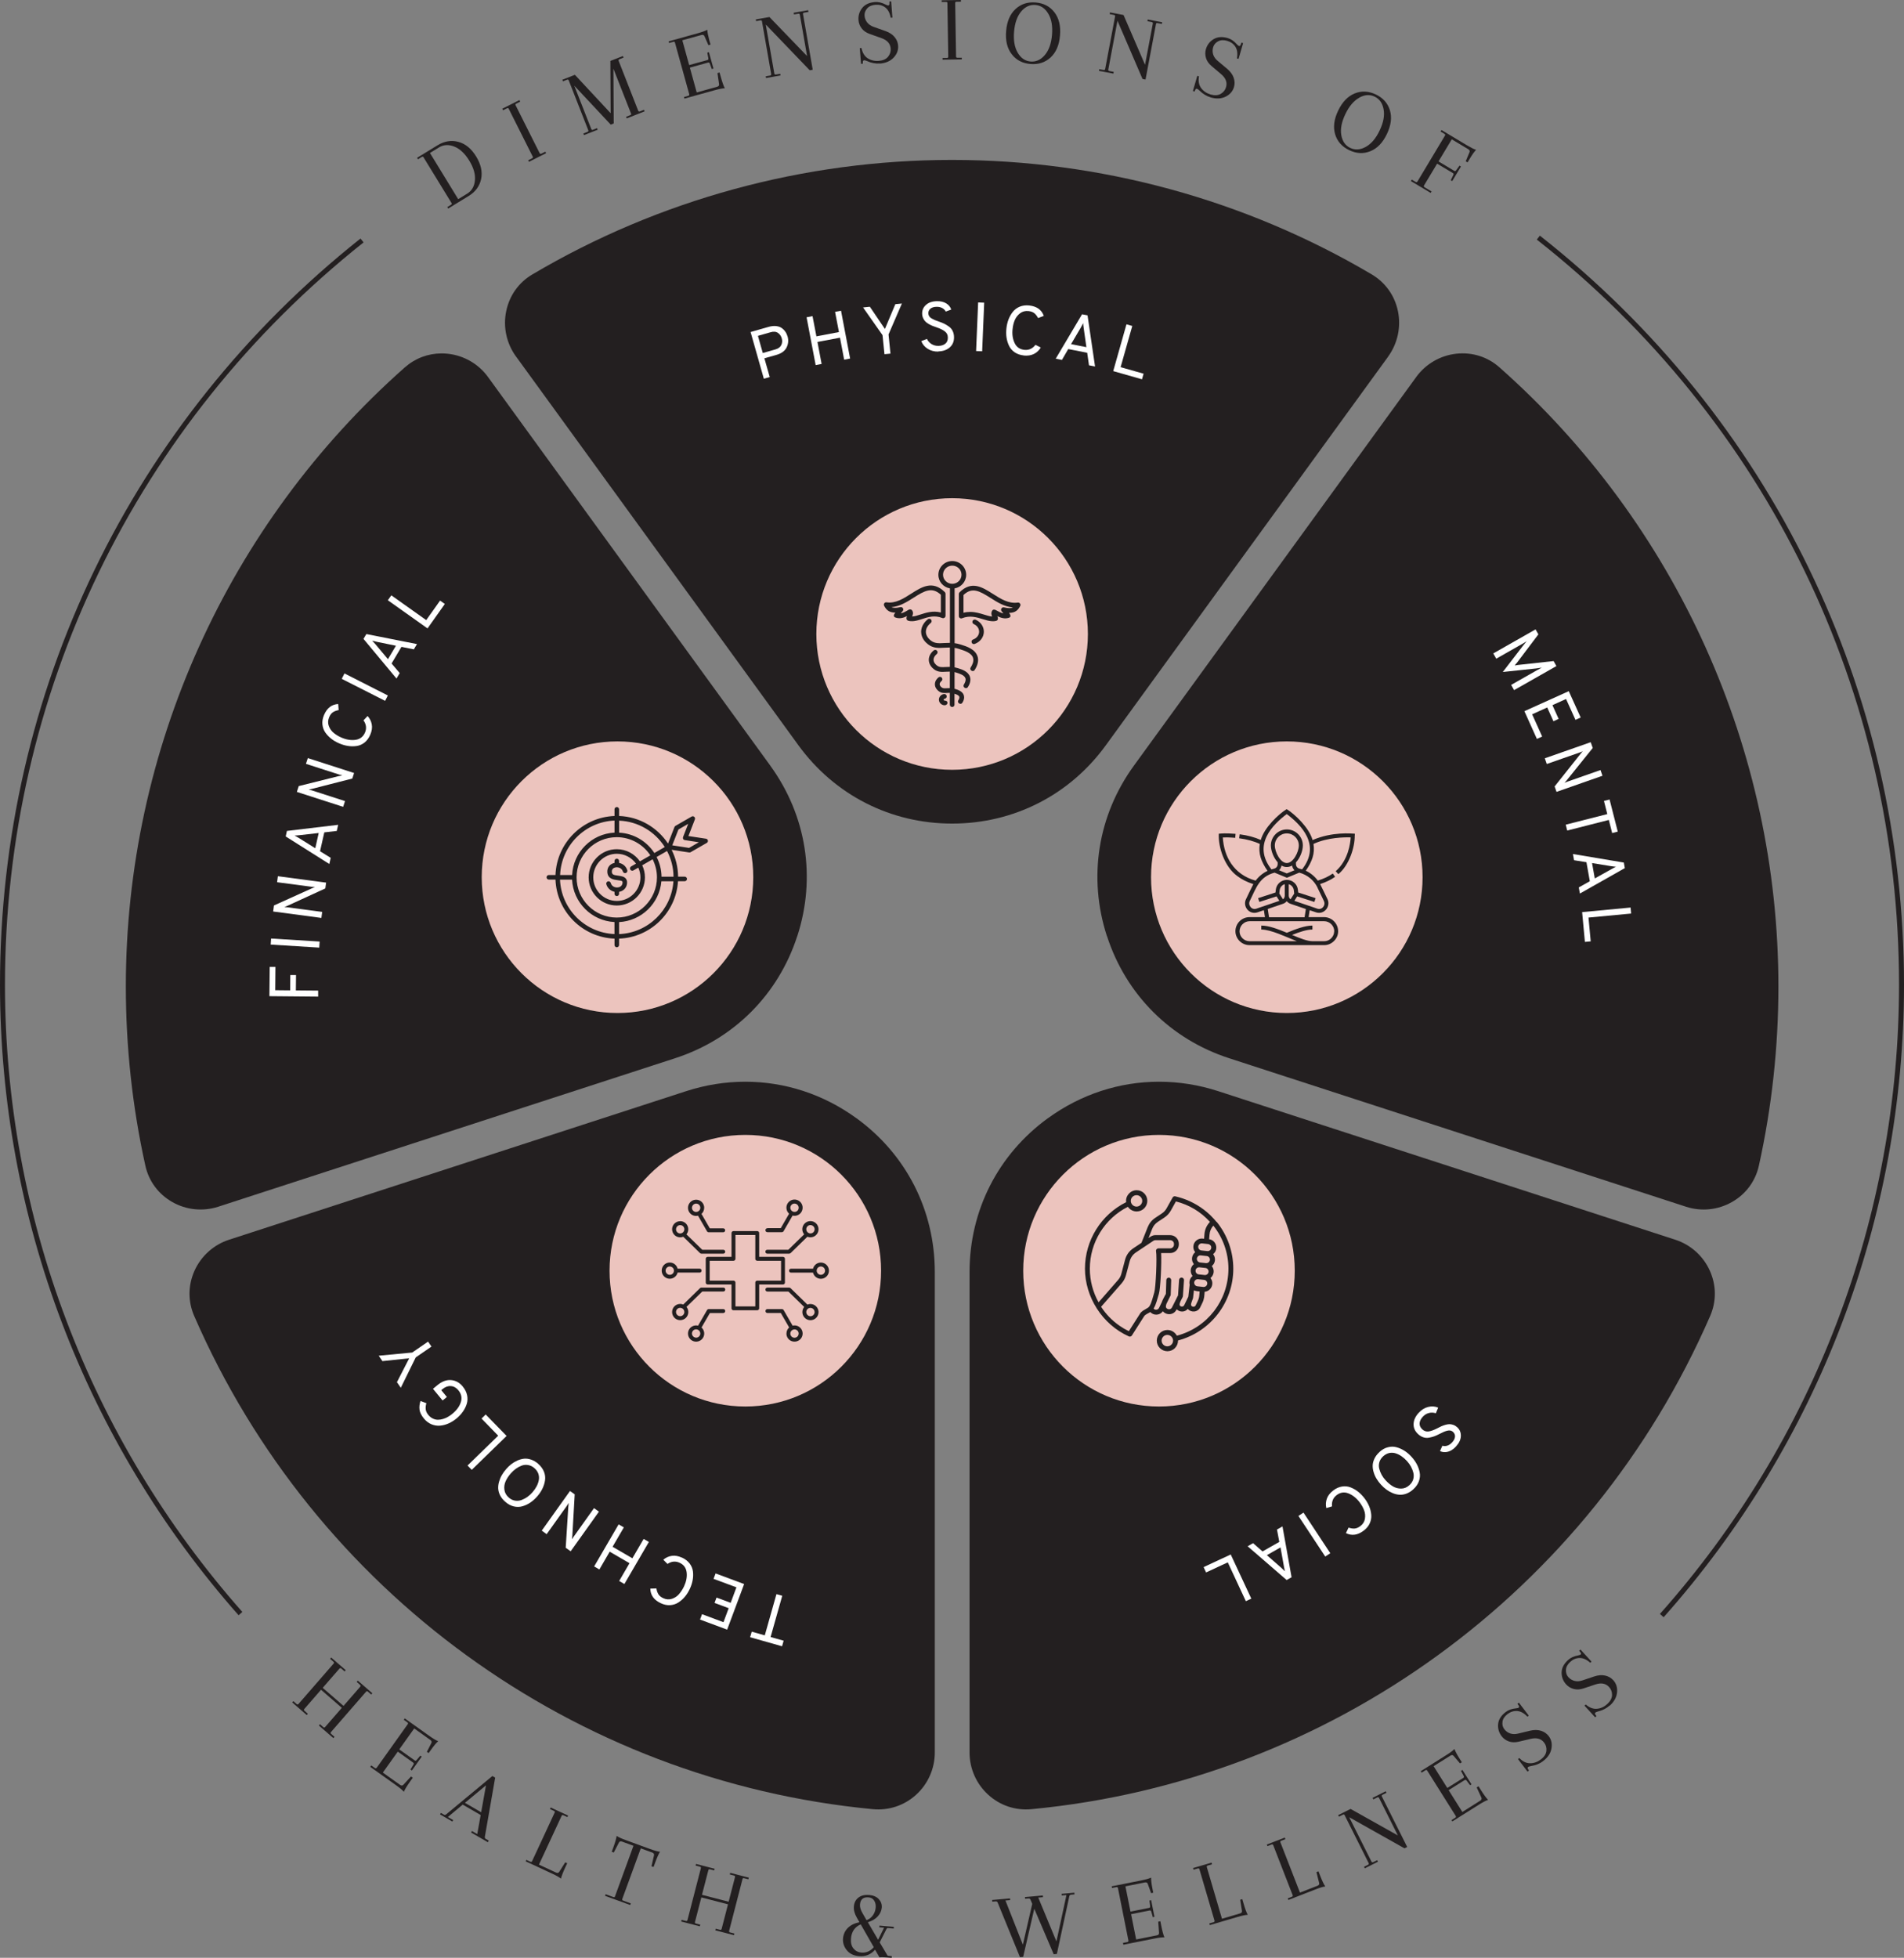 <svg width="502" height="516" viewBox="0 0 502 516" fill="none" xmlns="http://www.w3.org/2000/svg">
<rect x="0" y="0" width="502" height="516" fill="#808080" stroke="none"/>
<g clip-path="url(#clip0_582_1076)">
<path d="M85.728 455.174L90.126 450.123L84.642 445.359L80.244 450.411C80.087 450.581 80.1 450.751 80.284 450.908L81.16 451.68L80.873 452.02L77.051 448.696L77.339 448.356L78.216 449.128C78.386 449.285 78.556 449.272 78.713 449.089L87.98 438.436C88.11 438.279 88.084 438.135 87.914 437.978L87.037 437.206L87.325 436.866L91.147 440.19L90.859 440.53L89.982 439.758C89.812 439.601 89.642 439.614 89.485 439.797L85.087 444.849L90.571 449.612L94.969 444.561C95.126 444.391 95.113 444.221 94.929 444.064L94.052 443.292L94.34 442.951L98.162 446.275L97.874 446.616L96.997 445.843C96.827 445.686 96.67 445.686 96.539 445.843L87.273 456.496C87.116 456.666 87.129 456.836 87.312 456.993L88.189 457.765L87.901 458.105L84.079 454.781L84.367 454.441L85.244 455.213C85.414 455.37 85.584 455.357 85.741 455.174H85.728Z" fill="#231F20"/>
<path d="M97.626 465.669L97.888 465.303L98.843 465.984C99.026 466.114 99.197 466.088 99.328 465.905L107.521 454.402C107.638 454.245 107.599 454.088 107.416 453.957L106.461 453.277L106.722 452.91L113.149 457.49C114.222 458.249 115.007 458.721 115.531 458.904C115.02 459.375 114.405 460.095 113.698 461.089L113.018 462.045L112.547 461.717L113.711 459.44C113.895 459.126 113.816 458.838 113.463 458.59L109.209 455.554L105.27 461.076L109.34 463.981C109.497 464.099 109.667 464.073 109.824 463.903L110.819 462.725L111.185 462.987L108.594 466.638L108.227 466.376L109.026 465.054C109.131 464.845 109.104 464.688 108.947 464.57L104.877 461.665L100.937 467.188L105.479 470.42C105.832 470.669 106.12 470.655 106.369 470.381L108.358 468.221L108.83 468.549L108.149 469.504C107.298 470.695 106.748 471.611 106.474 472.252C106.133 471.82 105.427 471.231 104.353 470.472L97.652 465.696L97.626 465.669Z" fill="#231F20"/>
<path d="M128.619 485.535L124.208 482.983L124.43 482.59L125.831 483.402L126.734 478.376L121.996 475.628L118.083 478.9L119.483 479.711L119.261 480.091L116.015 478.206L116.237 477.814L117.036 478.272C117.232 478.39 117.428 478.363 117.625 478.206L129.823 468.09L130.556 468.509L127.833 484.121C127.794 484.357 127.873 484.54 128.069 484.658L128.867 485.116L128.645 485.509L128.619 485.535ZM128.147 470.538L122.585 475.157L126.865 477.644L128.134 470.538H128.147Z" fill="#231F20"/>
<path d="M138.592 490.599L138.775 490.193L139.835 490.691C140.045 490.782 140.202 490.73 140.293 490.521L146.248 477.709C146.327 477.526 146.275 477.395 146.065 477.29L145.005 476.793L145.188 476.387L149.782 478.52L149.599 478.926L148.539 478.429C148.329 478.337 148.185 478.376 148.094 478.546L142.099 491.45L146.589 493.531C146.981 493.714 147.269 493.648 147.453 493.334L149.023 490.848L149.547 491.083L149.049 492.143C148.434 493.465 148.055 494.473 147.898 495.14C147.479 494.787 146.68 494.329 145.489 493.779L138.592 490.573V490.599Z" fill="#231F20"/>
<path d="M168.943 487.157L164.061 500.519C163.996 500.702 164.061 500.846 164.284 500.924L166.312 501.67L166.155 502.089L159.52 499.668L159.677 499.249L161.705 499.995C161.928 500.074 162.072 500.021 162.137 499.838L167.019 486.477L164.009 485.378C163.603 485.234 163.328 485.325 163.171 485.652L161.823 488.257L161.286 488.06L161.692 486.961C162.19 485.587 162.491 484.566 162.582 483.873C163.027 484.2 163.865 484.579 165.095 485.024L171.351 487.314C172.582 487.759 173.472 488.008 174.021 488.047C173.642 488.636 173.21 489.618 172.713 490.979L172.307 492.078L171.77 491.882L172.425 489.016C172.516 488.662 172.359 488.414 171.953 488.257L168.943 487.157Z" fill="#231F20"/>
<path d="M190.265 508.384L191.94 501.906L184.911 500.087L183.236 506.565C183.184 506.787 183.262 506.931 183.485 506.983L184.624 507.271L184.506 507.703L179.598 506.434L179.715 506.002L180.841 506.29C181.064 506.342 181.208 506.264 181.26 506.041L184.794 492.366C184.846 492.17 184.754 492.052 184.532 491.986L183.406 491.698L183.511 491.267L188.419 492.536L188.301 492.968L187.176 492.68C186.953 492.628 186.809 492.706 186.757 492.929L185.082 499.406L192.11 501.225L193.785 494.748C193.838 494.525 193.759 494.381 193.537 494.329L192.411 494.041L192.516 493.609L197.424 494.878L197.306 495.31L196.18 495.022C195.958 494.97 195.814 495.022 195.775 495.219L192.241 508.894C192.189 509.117 192.267 509.261 192.49 509.313L193.628 509.601L193.51 510.033L188.602 508.763L188.72 508.331L189.846 508.619C190.068 508.672 190.212 508.593 190.265 508.371V508.384Z" fill="#231F20"/>
<path d="M229.098 499.433C230.249 499.537 231.113 499.904 231.702 500.545C232.291 501.186 232.553 501.932 232.487 502.77C232.409 503.607 232.055 504.392 231.414 505.099C230.773 505.806 229.896 506.316 228.81 506.617L231.519 511.25L233.089 508.07L231.833 507.965L231.872 507.52L235.668 507.847L235.629 508.292L234.071 508.161C233.927 508.161 233.796 508.253 233.692 508.475L231.938 511.943L233.914 515.267C233.979 515.411 234.097 515.477 234.241 515.49L235.131 515.568L235.092 516.013L233.705 515.895C232.893 515.83 232.291 515.817 231.885 515.895L230.72 513.867C229.608 515.149 228.194 515.712 226.48 515.568C225.053 515.45 223.98 514.914 223.234 513.972C222.488 513.029 222.174 512.009 222.265 510.923C222.357 509.823 222.776 508.907 223.522 508.148C224.268 507.402 225.289 506.892 226.585 506.617L225.917 505.439C225.315 504.405 225.04 503.398 225.132 502.429C225.223 501.461 225.616 500.689 226.323 500.139C227.03 499.59 227.959 499.354 229.098 499.459V499.433ZM227.056 514.626C228.338 514.744 229.451 514.273 230.38 513.213L226.938 507.193C225.38 507.86 224.53 509.09 224.373 510.883C224.268 512.009 224.49 512.886 225.014 513.54C225.538 514.181 226.218 514.547 227.069 514.613L227.056 514.626ZM229.006 500.074C227.619 499.956 226.859 500.571 226.742 501.945C226.676 502.626 226.912 503.385 227.409 504.248L228.469 506.094C229.176 505.819 229.739 505.387 230.158 504.785C230.577 504.183 230.812 503.516 230.878 502.796C230.943 502.076 230.812 501.461 230.485 500.938C230.158 500.414 229.66 500.126 229.006 500.074Z" fill="#231F20"/>
<path d="M279.893 499.145L283.256 498.844L283.295 499.289L282.379 499.367C282.144 499.393 282 499.511 281.934 499.76L278.649 514.979L277.811 515.058L272.694 503.084L269.762 515.764L268.925 515.843L263.035 501.435C262.93 501.212 262.76 501.108 262.537 501.134L261.621 501.212L261.582 500.767L266.294 500.349L266.333 500.794L265.09 500.898L269.684 512.545L272.157 501.788L271.686 500.663C271.581 500.44 271.411 500.335 271.189 500.362L270.273 500.44L270.233 499.995L274.945 499.576L274.984 500.021L273.741 500.126L278.531 511.681L281.175 499.472L279.932 499.576L279.893 499.132V499.145Z" fill="#231F20"/>
<path d="M296.174 512.519L296.083 512.074L297.235 511.852C297.457 511.812 297.549 511.668 297.509 511.446L294.748 497.6C294.708 497.404 294.578 497.326 294.342 497.378L293.19 497.6L293.099 497.169L300.834 495.624C302.116 495.363 303.006 495.114 303.491 494.865C303.491 495.559 303.595 496.501 303.831 497.692L304.053 498.844L303.491 498.961L302.627 496.554C302.522 496.2 302.26 496.069 301.842 496.148L296.724 497.169L298.059 503.83L302.967 502.848C303.163 502.809 303.255 502.678 303.242 502.442L303.059 500.911L303.504 500.82L304.381 505.204L303.949 505.295L303.53 503.803C303.451 503.581 303.321 503.489 303.124 503.529L298.216 504.51L299.551 511.171L305.009 510.085C305.428 510.006 305.624 509.771 305.585 509.418L305.375 506.486L305.938 506.368L306.161 507.52C306.449 508.946 306.724 509.98 307.011 510.621C306.462 510.582 305.546 510.687 304.263 510.949L296.187 512.558L296.174 512.519Z" fill="#231F20"/>
<path d="M318.974 507.376L318.843 506.944L319.968 506.617C320.191 506.552 320.269 506.408 320.204 506.185L316.225 492.641C316.173 492.444 316.029 492.392 315.806 492.457L314.681 492.785L314.55 492.353L319.419 490.926L319.55 491.358L318.424 491.685C318.201 491.751 318.123 491.882 318.175 492.065L322.18 505.714L326.931 504.314C327.35 504.196 327.52 503.947 327.442 503.594L326.984 500.702L327.533 500.545L327.861 501.67C328.266 503.071 328.646 504.078 328.973 504.68C328.423 504.68 327.52 504.877 326.264 505.243L318.961 507.389L318.974 507.376Z" fill="#231F20"/>
<path d="M339.68 500.754L339.523 500.335L340.609 499.917C340.832 499.838 340.897 499.681 340.806 499.472L335.688 486.307C335.609 486.124 335.465 486.071 335.256 486.15L334.17 486.569L334.013 486.15L338.738 484.318L338.895 484.736L337.808 485.155C337.586 485.234 337.52 485.378 337.586 485.561L342.743 498.817L347.35 497.025C347.755 496.868 347.899 496.619 347.795 496.266L347.088 493.426L347.624 493.216L348.043 494.303C348.567 495.664 349.025 496.632 349.418 497.208C348.868 497.26 347.978 497.522 346.761 498.006L339.667 500.767L339.68 500.754Z" fill="#231F20"/>
<path d="M370.306 487.157L355.726 478.952L361.589 490.638C361.694 490.848 361.851 490.9 362.061 490.796L363.108 490.272L363.304 490.678L359.836 492.418L359.639 492.013L360.686 491.489C360.896 491.384 360.948 491.227 360.843 491.018L354.509 478.39C354.417 478.206 354.273 478.18 354.064 478.285L353.017 478.808L352.82 478.403L356.092 476.767L368.552 483.755L363.605 473.888C363.5 473.678 363.343 473.626 363.134 473.731L362.087 474.254L361.89 473.849L365.359 472.108L365.555 472.514L364.508 473.037C364.299 473.142 364.246 473.286 364.325 473.456L371.013 486.791L370.306 487.144V487.157Z" fill="#231F20"/>
<path d="M382.936 480.091L382.701 479.711L383.695 479.083C383.892 478.965 383.931 478.795 383.8 478.599L376.274 466.638C376.17 466.468 376.013 466.441 375.816 466.572L374.822 467.201L374.586 466.821L381.261 462.62C382.373 461.927 383.106 461.364 383.473 460.958C383.708 461.613 384.153 462.45 384.795 463.471L385.423 464.465L384.939 464.766L383.277 462.817C383.054 462.529 382.766 462.489 382.4 462.725L377.976 465.499L381.588 471.244L385.816 468.588C385.986 468.483 386.025 468.326 385.92 468.103L385.2 466.729L385.58 466.494L387.962 470.276L387.583 470.511L386.653 469.268C386.496 469.085 386.339 469.059 386.169 469.164L381.942 471.82L385.554 477.565L390.266 474.594C390.632 474.359 390.724 474.084 390.567 473.757L389.336 471.1L389.821 470.799L390.449 471.794C391.221 473.024 391.862 473.888 392.347 474.385C391.823 474.542 390.999 474.974 389.886 475.667L382.923 480.051L382.936 480.091Z" fill="#231F20"/>
<path d="M406.836 464.178C405.959 464.845 404.912 465.264 403.682 465.46C403.276 465.539 403.027 465.617 402.922 465.696C402.726 465.853 402.726 466.062 402.922 466.35L403.119 466.638L402.739 466.926L400.226 463.628L400.58 463.353C401.47 464.282 402.425 464.74 403.433 464.727C404.441 464.727 405.383 464.387 406.26 463.72C407.137 463.052 407.621 462.306 407.713 461.482C407.804 460.657 407.608 459.924 407.111 459.283C406.325 458.249 405.134 457.922 403.551 458.302L400.396 459.048C399.441 459.27 398.577 459.244 397.805 458.969C397.033 458.694 396.404 458.236 395.92 457.608C395.187 456.64 394.873 455.567 394.991 454.389C395.109 453.198 395.776 452.151 396.993 451.222C397.7 450.672 398.616 450.358 399.729 450.254C400.095 450.214 400.318 450.149 400.409 450.083C400.58 449.953 400.567 449.743 400.37 449.455L400.082 449.05L400.462 448.762L403.066 452.177L402.713 452.452C401.836 451.523 400.933 451.026 400.03 450.96C399.114 450.895 398.263 451.17 397.478 451.758C396.692 452.36 396.247 453.028 396.143 453.787C396.038 454.546 396.195 455.187 396.614 455.737C397.033 456.286 397.556 456.666 398.184 456.875C398.813 457.085 399.506 457.098 400.279 456.902L403.446 456.142C404.506 455.894 405.462 455.907 406.299 456.169C407.137 456.43 407.804 456.902 408.315 457.556C409.035 458.498 409.27 459.584 409.048 460.854C408.825 462.11 408.079 463.222 406.823 464.178H406.836Z" fill="#231F20"/>
<path d="M424.4 449.508C423.589 450.24 422.581 450.764 421.377 451.065C420.984 451.183 420.736 451.274 420.644 451.366C420.461 451.536 420.474 451.745 420.696 452.02L420.919 452.295L420.565 452.609L417.764 449.547L418.092 449.246C419.06 450.083 420.055 450.463 421.05 450.371C422.057 450.28 422.961 449.861 423.772 449.115C424.583 448.369 425.002 447.584 425.028 446.759C425.042 445.935 424.78 445.215 424.23 444.626C423.353 443.671 422.149 443.449 420.605 443.972L417.529 444.993C416.6 445.307 415.736 445.359 414.937 445.15C414.139 444.94 413.472 444.548 412.935 443.959C412.123 443.069 411.718 442.022 411.731 440.831C411.731 439.64 412.32 438.528 413.445 437.507C414.1 436.905 414.99 436.5 416.089 436.303C416.443 436.225 416.665 436.146 416.757 436.068C416.914 435.924 416.888 435.714 416.665 435.453L416.351 435.073L416.704 434.759L419.61 437.939L419.283 438.24C418.327 437.39 417.385 436.971 416.469 436.984C415.553 436.997 414.728 437.337 414.008 438.005C413.288 438.672 412.896 439.379 412.869 440.138C412.843 440.897 413.053 441.538 413.511 442.035C413.969 442.546 414.532 442.873 415.173 443.03C415.814 443.187 416.521 443.135 417.267 442.873L420.356 441.839C421.39 441.499 422.345 441.42 423.196 441.616C424.06 441.813 424.767 442.205 425.329 442.82C426.128 443.684 426.468 444.757 426.35 446.04C426.233 447.309 425.591 448.487 424.426 449.547L424.4 449.508Z" fill="#231F20"/>
<path d="M291.868 246.733C296.881 262.161 308.608 273.887 324.039 278.899L444.543 318.054C448.574 319.362 452.985 318.904 456.663 316.798C460.327 314.704 462.84 311.301 463.743 307.205C467.159 291.789 468.887 275.902 468.887 259.989C468.887 197.645 442.082 138.167 395.331 96.814C392.203 94.04 388.159 92.77 383.957 93.228C379.756 93.686 375.908 95.911 373.421 99.326L298.962 201.794C289.421 214.919 286.829 231.29 291.842 246.719L291.868 246.733Z" fill="#231F20"/>
<path d="M210.21 246.733C215.223 231.304 212.632 214.946 203.104 201.82C203.104 201.82 203.104 201.82 203.104 201.807L128.658 99.353C126.171 95.924 122.323 93.699 118.108 93.241C117.546 93.176 116.996 93.15 116.433 93.15C112.847 93.15 109.457 94.432 106.735 96.827C59.983 138.18 33.179 197.658 33.179 260.002C33.179 275.915 34.906 291.789 38.322 307.218C39.225 311.301 41.738 314.704 45.403 316.798C49.081 318.905 53.492 319.35 57.523 318.054L178.026 278.899C193.457 273.887 205.185 262.162 210.197 246.733H210.21Z" fill="#231F20"/>
<path d="M251.033 217.066C267.262 217.066 282.039 209.541 291.567 196.415L328.489 145.6L366.013 93.961C366.013 93.961 366.013 93.961 366.013 93.948C368.5 90.506 369.429 86.174 368.578 82.026C367.728 77.904 365.267 74.462 361.681 72.329C328.28 52.595 290.01 42.152 251.02 42.152C212.03 42.152 173.747 52.581 140.358 72.329C136.759 74.449 134.312 77.891 133.461 82.026C132.597 86.174 133.54 90.506 136.026 93.935L136.052 93.961L210.498 196.415C220.04 209.541 234.816 217.066 251.033 217.066Z" fill="#231F20"/>
<path d="M328.502 145.587L366.026 93.935C366.026 93.935 366.026 93.935 366.026 93.948L328.502 145.587Z" fill="#231F20"/>
<path d="M136.053 93.961L210.499 196.415L136.053 93.961Z" fill="#231F20"/>
<path d="M225.799 294.721C217.069 288.374 206.886 285.102 196.507 285.102C191.285 285.102 186.024 285.927 180.867 287.602L60.363 326.756C56.345 328.065 53.034 331.036 51.293 334.896C49.552 338.757 49.526 342.997 51.201 346.844C82.836 419.527 151.405 469.347 230.131 476.832C234.332 477.225 238.403 475.877 241.544 473.024C244.672 470.184 246.465 466.127 246.465 461.914V335.25C246.465 319.022 238.939 304.248 225.812 294.721H225.799Z" fill="#231F20"/>
<path d="M180.866 287.602L60.363 326.756H60.35H60.363L180.866 287.602Z" fill="#231F20"/>
<path d="M276.28 294.721C263.153 304.261 255.627 319.035 255.627 335.25V461.914C255.627 466.141 257.42 470.184 260.548 473.024C263.689 475.89 267.747 477.225 271.961 476.832C350.687 469.334 419.243 419.527 450.891 346.844C452.566 342.997 452.54 338.744 450.799 334.896C449.058 331.036 445.76 328.065 441.729 326.756L321.225 287.602C316.069 285.927 310.807 285.102 305.585 285.102C295.206 285.102 285.023 288.374 276.293 294.721H276.28Z" fill="#231F20"/>
<path d="M441.716 326.756L321.212 287.602H321.199H321.212L441.716 326.756Z" fill="#231F20"/>
<path d="M251.033 202.893C270.803 202.893 286.829 186.868 286.829 167.101C286.829 147.334 270.803 131.31 251.033 131.31C231.263 131.31 215.236 147.334 215.236 167.101C215.236 186.868 231.263 202.893 251.033 202.893Z" fill="#ECC4BE"/>
<path d="M162.805 266.99C182.575 266.99 198.602 250.966 198.602 231.199C198.602 211.432 182.575 195.407 162.805 195.407C143.035 195.407 127.009 211.432 127.009 231.199C127.009 250.966 143.035 266.99 162.805 266.99Z" fill="#ECC4BE"/>
<path d="M196.507 370.701C216.277 370.701 232.304 354.676 232.304 334.909C232.304 315.142 216.277 299.118 196.507 299.118C176.738 299.118 160.711 315.142 160.711 334.909C160.711 354.676 176.738 370.701 196.507 370.701Z" fill="#ECC4BE"/>
<path d="M305.572 370.701C325.342 370.701 341.368 354.676 341.368 334.909C341.368 315.142 325.342 299.118 305.572 299.118C285.802 299.118 269.775 315.142 269.775 334.909C269.775 354.676 285.802 370.701 305.572 370.701Z" fill="#ECC4BE"/>
<path d="M339.274 266.99C359.044 266.99 375.07 250.966 375.07 231.199C375.07 211.432 359.044 195.407 339.274 195.407C319.504 195.407 303.478 211.432 303.478 231.199C303.478 250.966 319.504 266.99 339.274 266.99Z" fill="#ECC4BE"/>
<path d="M257.746 173.069C257.171 171.093 254.828 170.36 253.44 169.928L253.179 169.85C252.655 169.679 252.158 169.588 251.687 169.522V155.075C253.414 154.787 254.736 153.295 254.736 151.502C254.736 149.5 253.087 147.864 251.071 147.864C249.056 147.864 247.407 149.5 247.407 151.502C247.407 153.295 248.729 154.787 250.456 155.075V169.431C249.907 169.431 249.396 169.457 248.899 169.483C247.538 169.562 246.477 169.627 245.443 168.842C244.959 168.462 244.135 167.677 244.108 166.552C244.082 165.269 245.169 164.366 245.391 164.196C245.666 163.987 245.705 163.594 245.496 163.319C245.286 163.045 244.894 163.005 244.619 163.215C244.2 163.542 242.826 164.759 242.865 166.578C242.891 168.214 244.017 169.313 244.684 169.823C246.072 170.896 247.485 170.805 248.964 170.713C249.448 170.687 249.933 170.661 250.443 170.661V175.765C250.051 175.765 249.671 175.778 249.318 175.804C248.362 175.856 247.668 175.909 247.001 175.385C246.687 175.136 246.15 174.626 246.137 173.919C246.124 173.108 246.831 172.506 246.962 172.401C247.237 172.192 247.276 171.799 247.066 171.525C246.857 171.25 246.464 171.211 246.19 171.42C245.875 171.669 244.855 172.572 244.881 173.946C244.907 175.176 245.745 176 246.229 176.38C247.263 177.178 248.336 177.113 249.37 177.047C249.71 177.021 250.064 177.008 250.43 177.008V181.366C250.142 181.366 249.88 181.366 249.645 181.392C248.977 181.431 248.611 181.444 248.244 181.156C248.1 181.038 247.76 180.738 247.747 180.345C247.747 179.887 248.166 179.547 248.218 179.507C248.493 179.298 248.532 178.905 248.323 178.631C248.113 178.356 247.721 178.317 247.446 178.526C247.223 178.709 246.477 179.363 246.491 180.371C246.504 181.274 247.119 181.876 247.472 182.151C248.218 182.727 248.977 182.687 249.71 182.635C249.946 182.622 250.181 182.609 250.43 182.609V185.723C250.43 186.064 250.705 186.339 251.045 186.339C251.386 186.339 251.66 186.064 251.66 185.723V182.844C252.145 183.001 252.812 183.237 252.93 183.656C253.022 183.97 252.812 184.349 252.681 184.546C252.236 185.2 253.27 185.907 253.715 185.239C254.16 184.572 254.304 183.904 254.134 183.302C253.82 182.203 252.563 181.811 251.896 181.601L251.778 181.562C251.778 181.562 251.713 181.549 251.673 181.536V177.139C251.791 177.165 251.896 177.191 252.014 177.23L252.21 177.296C252.995 177.544 254.304 177.95 254.553 178.801C254.71 179.363 254.409 179.978 254.134 180.41C253.689 181.065 254.723 181.771 255.168 181.104C255.783 180.188 255.98 179.272 255.757 178.46C255.325 176.969 253.611 176.432 252.59 176.118L252.406 176.066C252.158 175.987 251.922 175.935 251.687 175.882V170.753C252.04 170.805 252.406 170.896 252.799 171.014L253.074 171.106C254.226 171.472 256.176 172.074 256.555 173.409C256.817 174.299 256.359 175.254 255.927 175.909C255.482 176.563 256.516 177.27 256.961 176.602C257.786 175.359 258.061 174.142 257.76 173.069C257.184 171.093 258.074 174.142 257.76 173.069H257.746ZM248.637 151.476C248.637 150.154 249.723 149.081 251.071 149.081C252.42 149.081 253.506 150.154 253.506 151.476C253.506 152.798 252.42 153.871 251.071 153.871C249.723 153.871 248.637 152.798 248.637 151.476Z" fill="#231F20"/>
<path d="M256.765 169.758C256.084 169.758 255.914 168.79 256.555 168.554C257.511 168.214 258.139 167.415 258.152 166.512C258.165 165.662 257.616 164.864 256.739 164.484C256.425 164.34 256.281 163.974 256.425 163.66C256.569 163.346 256.935 163.202 257.249 163.346C258.584 163.934 259.422 165.191 259.396 166.539C259.369 167.952 258.427 169.195 256.974 169.719C256.909 169.745 256.83 169.758 256.765 169.758Z" fill="#231F20"/>
<path d="M249.069 185.881C248.715 185.881 248.362 185.75 248.087 185.527C247.773 185.265 247.577 184.886 247.551 184.48C247.511 183.695 248.126 183.001 248.925 182.923C249.265 182.884 249.566 183.145 249.605 183.486C249.645 183.826 249.383 184.127 249.043 184.166C248.781 184.192 248.715 184.48 248.925 184.611C249.16 184.755 249.409 184.598 249.632 184.834C250.077 185.318 249.605 185.881 249.056 185.881H249.069Z" fill="#231F20"/>
<path d="M261.647 163.738C261.647 163.738 261.646 163.738 261.62 163.738C260.822 163.712 259.997 163.45 259.134 163.188C257.524 162.691 255.704 162.115 253.65 162.953C253.244 163.11 252.799 162.809 252.799 162.377V156.567C252.799 156.397 252.864 156.239 252.982 156.122C256.163 152.942 259.029 154.774 261.804 156.54C263.832 157.836 265.939 159.171 268.348 158.818C268.832 158.752 269.212 159.276 268.989 159.707C268.492 160.689 267.759 161.553 266.031 161.526C266.345 161.906 266.725 162.586 266.005 162.822C264.919 163.175 263.911 162.861 262.942 162.39C263.034 162.586 263.112 162.809 263.112 163.044C263.112 163.764 262.157 163.738 261.66 163.738H261.647ZM255.809 161.278C257.183 161.278 258.427 161.67 259.5 161.998C260.259 162.233 260.966 162.456 261.581 162.495C261.398 162.089 261.241 161.54 261.594 160.951C261.817 160.584 262.235 160.61 262.563 160.807C263.283 161.199 263.924 161.553 264.552 161.683L264.068 161.081C263.701 160.637 264.133 159.956 264.696 160.087C265.913 160.375 266.62 160.322 267.065 160.087C264.827 159.93 262.877 158.687 261.123 157.574C258.217 155.729 256.293 154.682 254.029 156.815V161.5C254.644 161.343 255.246 161.278 255.809 161.278Z" fill="#231F20"/>
<path d="M240.418 163.725C240.038 163.725 239.475 163.712 239.187 163.437C238.886 163.162 238.978 162.717 239.135 162.377C238.193 162.861 237.159 163.162 236.059 162.744C235.366 162.482 235.745 161.828 236.059 161.461C234.332 161.487 233.599 160.624 233.101 159.642C232.879 159.197 233.258 158.674 233.743 158.752C236.112 159.106 238.193 157.771 240.208 156.488C242.996 154.708 245.876 152.863 249.108 156.056C249.226 156.174 249.292 156.331 249.292 156.501V162.312C249.292 162.744 248.833 163.045 248.428 162.888C246.438 162.063 244.724 162.626 243.062 163.162C242.145 163.463 241.268 163.738 240.418 163.738V163.725ZM240.483 160.885C240.902 161.474 240.666 162.076 240.483 162.482C241.124 162.469 241.87 162.233 242.695 161.958C244.187 161.474 246.006 160.885 248.061 161.435V156.75C245.745 154.617 243.808 155.664 240.889 157.522C239.148 158.634 237.224 159.851 235.025 160.022C235.47 160.244 236.177 160.309 237.394 160.022C237.957 159.891 238.389 160.558 238.023 161.016L237.486 161.67C238.114 161.566 238.795 161.173 239.632 160.676C239.737 160.61 240.221 160.506 240.483 160.885Z" fill="#231F20"/>
<path fill-rule="evenodd" clip-rule="evenodd" d="M307.77 354.84C306.932 354.84 306.265 354.159 306.265 353.335C306.265 352.511 306.945 351.83 307.77 351.83C308.595 351.83 309.288 352.511 309.288 353.335C309.288 354.159 308.608 354.84 307.77 354.84ZM317.56 325.291L317.468 326.482L317.089 326.442C315.872 326.311 314.759 327.201 314.641 328.405C314.576 328.994 314.746 329.57 315.126 330.041C315.126 330.041 315.126 330.041 315.113 330.041C314.654 330.407 314.367 330.944 314.288 331.533C314.223 332.122 314.393 332.698 314.772 333.169C313.804 333.941 313.66 335.354 314.432 336.309C313.961 336.676 313.673 337.212 313.607 337.801C313.568 338.076 313.607 338.351 313.66 338.613L313.306 341.753L312.22 344.004C312.063 344.318 311.67 344.462 311.343 344.305C311.108 344.188 311.042 344.083 311.029 344.004C310.951 343.756 311.068 343.376 311.238 342.997L311.84 341.793L311.88 341.623L312.168 337.409C312.194 337.055 311.919 336.754 311.566 336.728C311.212 336.702 310.911 336.964 310.872 337.33L310.597 341.426L310.44 341.714C310.309 341.95 310.178 342.211 310.06 342.486L309 344.593C308.621 345.352 307.6 345.104 307.43 344.58C307.351 344.345 307.404 344.03 307.521 343.677L308.608 341.466L308.66 341.309L308.791 337.409C308.791 337.055 308.529 336.754 308.176 336.741C307.822 336.741 307.521 337.003 307.508 337.356L307.391 341.021C307.312 341.165 307.233 341.322 307.129 341.492C306.841 342.015 306.527 342.604 306.317 343.206L305.584 344.711C305.323 345.261 304.577 345.378 304.145 344.894C304.851 343.769 305.139 342.277 305.545 341.021C305.951 339.751 306.291 332.933 306.134 330.264H308.529C309.786 330.264 310.807 329.243 310.807 327.986V327.816C310.807 326.56 309.786 325.539 308.529 325.539H304.642C303.83 325.539 303.438 325.88 302.81 326.298L303.765 323.917C304.079 323.105 304.577 322.503 305.296 322.019L306.998 320.894C307.744 320.396 308.28 319.807 308.712 319.035L310.034 316.654C313.503 317.53 316.578 319.362 319.013 322.045C318.149 322.961 317.665 324.021 317.56 325.291ZM319.144 328.235C318.987 328.039 318.764 327.921 318.516 327.882L316.958 327.712C316.696 327.685 316.474 327.751 316.264 327.908C315.597 328.445 315.937 329.478 316.749 329.57L318.319 329.74C318.843 329.792 319.301 329.426 319.353 328.903C319.379 328.654 319.314 328.405 319.157 328.209L319.144 328.235ZM318.306 338.364C318.358 337.854 317.992 337.383 317.468 337.33L315.898 337.16C315.649 337.134 315.401 337.199 315.204 337.356C314.537 337.893 314.877 338.927 315.688 339.018L317.259 339.189C317.769 339.241 318.241 338.874 318.293 338.364H318.306ZM315.806 342.853C316.042 342.369 316.16 341.95 316.199 341.413L316.291 340.379C315.767 340.327 315.27 340.314 314.785 340.065L314.563 342.041C314.563 342.172 314.419 342.486 314.38 342.604C313.882 343.86 313.935 344.135 314.38 344.345C314.707 344.502 315.086 344.371 315.243 344.044L315.819 342.853H315.806ZM318.646 335.223C318.699 334.713 318.332 334.242 317.822 334.189L316.251 334.019C316.003 333.993 315.767 334.059 315.558 334.216C314.903 334.739 315.217 335.786 316.042 335.878L317.612 336.048C318.123 336.1 318.594 335.734 318.646 335.223ZM319 332.083C319.052 331.559 318.673 331.101 318.175 331.049L316.605 330.879C316.356 330.852 316.107 330.918 315.911 331.075C315.257 331.598 315.571 332.645 316.395 332.737L317.953 332.907C318.463 332.959 318.934 332.593 319 332.069V332.083ZM302.037 345.038C302.456 344.816 302.823 344.619 303.045 344.292C303.673 343.311 303.948 341.845 304.328 340.667C304.734 339.424 305.087 331.284 304.799 329.779C304.721 329.387 305.035 329.02 305.427 329.02H308.529C309.079 329.02 309.524 328.575 309.524 328.026V327.856C309.524 327.306 309.079 326.861 308.529 326.861H304.642C304.433 326.861 304.262 326.913 304.092 327.031L299.538 330.067C298.674 330.643 298.124 331.415 297.849 332.423L296.868 336.087C296.645 336.911 296.279 337.605 295.716 338.246L290.31 344.423C291.58 346.373 293.229 348.074 295.179 349.422C296.03 350.011 296.697 350.391 297.627 350.849L300.558 346.255C300.951 345.627 301.54 345.326 302.05 345.051L302.037 345.038ZM299.655 315.005C300.48 315.005 301.16 315.685 301.16 316.51C301.16 317.334 300.48 318.015 299.655 318.015C298.831 318.015 298.137 317.334 298.137 316.51C298.137 315.685 298.818 315.005 299.655 315.005ZM320.767 322.084C320.269 321.469 319.785 320.959 319.235 320.409L319 320.174C316.919 318.211 314.432 316.732 311.736 315.829C311.094 315.62 310.532 315.463 309.864 315.306C309.589 315.24 309.301 315.371 309.171 315.62L307.6 318.433C307.273 319.035 306.867 319.467 306.291 319.847L304.603 320.972C303.66 321.6 303.006 322.412 302.587 323.459L300.951 327.568L298.831 328.981C297.705 329.727 296.959 330.774 296.619 332.069L295.65 335.734C295.48 336.375 295.205 336.872 294.773 337.369L289.643 343.245C288.164 340.589 287.339 337.54 287.339 334.373C287.339 327.463 291.253 321.155 297.378 318.067C297.888 318.813 298.739 319.297 299.695 319.297C301.239 319.297 302.495 318.041 302.495 316.497C302.495 314.952 301.239 313.696 299.695 313.696C297.98 313.696 296.684 315.24 296.92 316.85C290.297 320.135 286.057 326.926 286.057 334.373C286.057 341.819 290.611 349.082 297.627 352.223C297.915 352.353 298.255 352.249 298.425 351.987L301.658 346.91C301.972 346.425 302.705 346.177 303.281 345.81C304.197 346.805 305.807 346.7 306.592 345.601C307.521 346.7 309.432 346.674 310.191 345.169L310.244 345.077C311.055 345.902 312.416 345.889 313.162 344.973C314.079 346.033 315.793 345.889 316.434 344.58L317.01 343.389C317.521 342.329 317.521 341.57 317.612 340.458C319.366 340.301 320.269 338.22 319.144 336.846C319.589 336.493 319.903 335.956 319.981 335.341C320.047 334.726 319.864 334.137 319.497 333.692C319.955 333.326 320.256 332.789 320.322 332.2C320.426 331.18 319.837 330.578 319.837 330.551C321.369 329.334 320.701 326.887 318.79 326.612L318.895 325.395C318.974 324.479 319.301 323.707 319.903 323.027C322.403 326.181 323.882 330.159 323.882 334.373C323.882 342.748 318.319 349.919 310.283 352.039C309.812 351.15 308.883 350.534 307.796 350.534C306.252 350.534 304.995 351.791 304.995 353.335C304.995 354.879 306.252 356.136 307.796 356.136C309.341 356.136 310.597 354.892 310.597 353.296C319.157 351.032 325.164 343.258 325.164 334.386C325.164 329.91 323.62 325.539 320.806 322.071L320.767 322.084Z" fill="#231F20"/>
<path d="M206.441 331.258H200.159V324.977C200.159 324.689 199.923 324.466 199.648 324.466H193.379C193.091 324.466 192.869 324.702 192.869 324.977V331.258H186.586C186.298 331.258 186.076 331.494 186.076 331.769V338.037C186.076 338.325 186.311 338.547 186.586 338.547H192.869V344.829C192.869 345.117 193.104 345.339 193.379 345.339H199.648C199.936 345.339 200.159 345.104 200.159 344.829V338.547H206.441C206.729 338.547 206.952 338.312 206.952 338.037V331.769C206.952 331.481 206.716 331.258 206.441 331.258ZM205.931 337.527H199.648C199.36 337.527 199.138 337.762 199.138 338.037V344.318H193.903V338.037C193.903 337.749 193.667 337.527 193.392 337.527H187.11V332.292H193.392C193.68 332.292 193.903 332.056 193.903 331.782V325.5H199.138V331.782C199.138 332.07 199.373 332.292 199.648 332.292H205.931V337.527ZM207.344 351.477C207.344 352.393 207.92 353.204 208.784 353.492C209.648 353.78 210.603 353.505 211.166 352.785C211.729 352.066 211.768 351.071 211.284 350.312C210.786 349.54 209.857 349.174 208.98 349.396L206.611 345.287C206.52 345.13 206.349 345.025 206.166 345.025H202.344C201.651 345.025 201.651 346.059 202.344 346.059H205.865L208.064 349.867C207.606 350.273 207.357 350.849 207.357 351.464L207.344 351.477ZM210.577 351.477C210.577 351.922 210.302 352.327 209.896 352.497C209.491 352.668 209.006 352.576 208.692 352.262C208.378 351.948 208.287 351.477 208.457 351.058C208.627 350.652 209.033 350.377 209.478 350.377C210.08 350.377 210.577 350.875 210.577 351.477ZM213.679 343.677C213.404 343.677 213.129 343.73 212.867 343.834L208.444 339.516C208.352 339.424 208.221 339.372 208.077 339.372H202.331C201.638 339.372 201.638 340.406 202.331 340.406H207.868L212.03 344.462C211.402 345.235 211.388 346.347 212.004 347.132C212.619 347.917 213.692 348.179 214.595 347.747C215.498 347.315 215.982 346.321 215.76 345.352C215.537 344.384 214.674 343.69 213.679 343.69V343.677ZM213.679 346.91C213.234 346.91 212.828 346.635 212.658 346.229C212.488 345.823 212.579 345.339 212.894 345.025C213.208 344.711 213.679 344.619 214.098 344.79C214.503 344.96 214.778 345.365 214.778 345.81C214.778 346.412 214.281 346.91 213.679 346.91ZM216.427 332.763C215.446 332.763 214.595 333.431 214.359 334.386H208.561C207.868 334.386 207.868 335.42 208.561 335.42H214.359C214.556 336.218 215.184 336.82 215.982 336.99C216.781 337.16 217.605 336.859 218.103 336.218C218.6 335.577 218.692 334.7 218.338 333.967C217.985 333.234 217.239 332.763 216.414 332.763H216.427ZM216.427 335.995C215.982 335.995 215.577 335.721 215.407 335.315C215.236 334.909 215.328 334.425 215.642 334.111C215.956 333.797 216.427 333.705 216.846 333.875C217.252 334.046 217.527 334.451 217.527 334.896C217.527 335.498 217.029 335.995 216.427 335.995ZM202.331 323.72C201.638 323.72 201.638 324.754 202.331 324.754H206.153C206.336 324.754 206.507 324.649 206.598 324.492L208.967 320.383C210.014 320.645 211.1 320.082 211.48 319.062C211.86 318.054 211.441 316.915 210.485 316.405C209.53 315.895 208.352 316.183 207.724 317.072C207.109 317.962 207.253 319.166 208.051 319.886L205.852 323.694H202.331V323.72ZM209.478 317.216C209.923 317.216 210.328 317.491 210.498 317.897C210.669 318.303 210.577 318.787 210.263 319.101C209.949 319.415 209.478 319.506 209.059 319.336C208.653 319.166 208.378 318.761 208.378 318.316C208.378 317.714 208.875 317.216 209.478 317.216ZM208.444 330.277L212.867 325.958C213.862 326.364 215.014 325.958 215.537 325.029C216.061 324.087 215.812 322.896 214.948 322.255C214.085 321.613 212.867 321.718 212.121 322.503C211.375 323.288 211.336 324.506 212.017 325.33L207.855 329.387H202.318C201.625 329.387 201.625 330.421 202.318 330.421H208.064C208.195 330.421 208.326 330.368 208.43 330.277H208.444ZM213.679 322.883C214.124 322.883 214.53 323.158 214.7 323.563C214.87 323.969 214.778 324.453 214.464 324.767C214.15 325.081 213.679 325.173 213.26 325.003C212.854 324.833 212.579 324.427 212.579 323.982C212.579 323.38 213.077 322.883 213.679 322.883ZM190.683 346.059C191.376 346.059 191.376 345.025 190.683 345.025H186.861C186.678 345.025 186.508 345.13 186.416 345.287L184.047 349.396C183 349.134 181.914 349.697 181.534 350.705C181.155 351.712 181.573 352.851 182.529 353.361C183.484 353.872 184.662 353.584 185.29 352.694C185.906 351.804 185.762 350.6 184.963 349.88L187.162 346.072H190.683V346.059ZM183.537 352.563C183.092 352.563 182.686 352.288 182.516 351.882C182.346 351.477 182.437 350.993 182.751 350.678C183.065 350.364 183.537 350.273 183.955 350.443C184.361 350.613 184.636 351.019 184.636 351.464C184.636 352.066 184.139 352.563 183.537 352.563ZM190.683 339.359H184.937C184.806 339.359 184.675 339.411 184.571 339.503L180.147 343.821C179.152 343.416 178 343.821 177.477 344.75C176.953 345.693 177.202 346.883 178.066 347.525C178.93 348.166 180.147 348.061 180.893 347.276C181.639 346.491 181.678 345.274 180.997 344.449L185.16 340.393H190.696C191.39 340.393 191.39 339.359 190.696 339.359H190.683ZM179.335 346.896C178.89 346.896 178.485 346.622 178.314 346.216C178.144 345.81 178.236 345.326 178.55 345.012C178.864 344.698 179.335 344.606 179.754 344.776C180.16 344.947 180.435 345.352 180.435 345.797C180.435 346.399 179.937 346.896 179.335 346.896ZM176.587 337.029C177.568 337.029 178.419 336.362 178.655 335.407H184.453C185.146 335.407 185.146 334.373 184.453 334.373H178.655C178.458 333.574 177.83 332.972 177.032 332.802C176.233 332.632 175.409 332.933 174.911 333.574C174.414 334.216 174.323 335.092 174.676 335.825C175.029 336.558 175.775 337.029 176.6 337.029H176.587ZM176.587 333.797C177.032 333.797 177.437 334.072 177.608 334.477C177.778 334.883 177.686 335.367 177.372 335.681C177.058 335.995 176.587 336.087 176.168 335.917C175.762 335.747 175.487 335.341 175.487 334.896C175.487 334.294 175.985 333.797 176.587 333.797ZM185.67 318.329C185.67 317.413 185.094 316.601 184.23 316.313C183.366 316.025 182.411 316.3 181.848 317.02C181.285 317.74 181.246 318.734 181.73 319.493C182.228 320.266 183.144 320.632 184.034 320.409L186.403 324.519C186.495 324.676 186.665 324.78 186.848 324.78H190.67C191.363 324.78 191.363 323.747 190.67 323.747H187.149L184.95 319.938C185.408 319.533 185.657 318.957 185.657 318.342L185.67 318.329ZM182.437 318.329C182.437 317.884 182.712 317.478 183.118 317.308C183.524 317.138 184.008 317.229 184.322 317.544C184.636 317.858 184.728 318.329 184.558 318.747C184.387 319.153 183.982 319.428 183.537 319.428C182.935 319.428 182.437 318.931 182.437 318.329ZM179.335 321.862C178.694 321.862 178.092 322.15 177.686 322.634C177.28 323.131 177.11 323.773 177.241 324.401C177.359 325.029 177.765 325.566 178.328 325.867C178.89 326.168 179.558 326.207 180.147 325.958L184.571 330.277C184.662 330.368 184.793 330.421 184.937 330.421H190.683C191.376 330.421 191.376 329.387 190.683 329.387H185.146L180.984 325.33C181.508 324.689 181.613 323.812 181.259 323.066C180.906 322.32 180.16 321.849 179.322 321.849L179.335 321.862ZM178.236 323.995C178.236 323.55 178.511 323.145 178.916 322.974C179.322 322.804 179.806 322.896 180.121 323.21C180.435 323.524 180.526 323.995 180.356 324.414C180.186 324.82 179.78 325.094 179.335 325.094C178.733 325.094 178.236 324.597 178.236 323.995Z" fill="#231F20"/>
<path d="M357.204 220.219V219.735C356.38 219.696 351.275 219.159 346.066 221.41C345.163 218.125 341.354 214.553 339.234 213.257C337.114 214.553 333.318 218.125 332.415 221.384C330.818 220.664 328.947 220.167 326.853 219.892L326.709 220.939C328.79 221.214 330.622 221.711 332.153 222.431C331.748 224.944 332.481 227.064 334.195 229.524C332.952 230.113 331.879 231.003 331.054 232.102C325.23 230.505 322.691 225.703 322.403 220.717C323.044 220.69 324.235 220.69 325.675 220.821L325.766 219.774C322.913 219.552 322.219 219.683 321.342 219.735C321.159 223.295 322.861 228.477 326.224 230.898C327.389 231.788 328.803 232.494 330.452 233.018C330.321 233.227 328.724 236.538 328.58 236.852C328.083 237.755 328.175 238.854 328.816 239.653C329.3 240.268 330.007 240.595 330.74 240.595C331.015 240.595 331.303 240.543 331.577 240.451L333.227 239.888L333.515 241.72H329.457C327.389 241.72 325.714 243.395 325.727 245.463C325.753 247.465 327.415 249.101 329.418 249.101H349.116C351.079 249.14 352.82 247.426 352.807 245.463C352.807 243.395 351.131 241.72 349.076 241.72H345.019L345.307 239.901C345.307 239.901 347.139 240.516 347.061 240.49C349.194 241.132 351 238.75 349.927 236.839C349.77 236.525 348.186 233.214 348.056 233.005C349.574 232.521 350.896 231.879 352.008 231.094L351.393 230.23C350.307 231.003 348.985 231.618 347.454 232.089C346.616 230.976 345.53 230.073 344.273 229.485C345.975 227.037 346.708 224.917 346.302 222.431C350.045 220.677 354.613 220.651 356.118 220.704C356.039 222.182 355.503 226.697 352.165 229.615L352.859 230.401C355.699 228.071 357.244 223.308 357.178 220.18L357.204 220.219ZM351.76 245.476C351.76 246.876 350.529 248.094 349.129 248.067H346.027C344.692 248.067 342.742 247.295 340.661 246.418C342.585 245.646 344.509 244.992 346.027 244.992V243.945C344.064 243.945 341.629 244.874 339.286 245.843C336.918 244.861 334.522 243.945 332.546 243.945V244.992C335.138 244.992 339.025 246.942 341.93 248.067H329.444C328.018 248.067 326.826 246.903 326.813 245.476C326.813 243.997 328.017 242.794 329.496 242.794H349.103C350.582 242.794 351.786 243.997 351.786 245.476H351.76ZM343.946 241.747H334.588L334.248 239.574L338.253 238.213C338.658 238.082 338.999 237.834 339.26 237.52C339.522 237.834 339.862 238.082 340.268 238.213L344.299 239.587L343.959 241.76L343.946 241.747ZM340.255 237.022C339.967 236.8 339.784 236.447 339.784 236.054V233.044C340.504 233.253 341.04 233.882 341.132 234.667L341.224 235.517L340.255 237.035V237.022ZM338.737 236.054C338.737 236.447 338.554 236.8 338.266 237.022L337.297 235.504L337.389 234.654C337.467 233.869 338.017 233.24 338.737 233.031V236.041V236.054ZM347.375 233.986L348.998 237.35V237.376C349.364 238.017 349.181 238.645 348.88 239.025C348.501 239.496 347.938 239.679 347.375 239.509C347.349 239.509 347.323 239.496 347.296 239.483L341.263 237.428L342.009 236.25L346.537 237.716L346.865 236.721L342.284 235.23L342.205 234.536C342.048 233.031 340.792 231.906 339.286 231.906C337.781 231.906 336.525 233.031 336.368 234.536L336.289 235.23L331.708 236.721L332.036 237.716L336.564 236.25L337.31 237.428L331.276 239.483C331.276 239.483 331.224 239.496 331.198 239.509C330.622 239.679 330.059 239.496 329.693 239.025C329.392 238.645 329.195 238.017 329.549 237.376C331.211 234.026 331.996 231.107 336.041 229.995L339.3 231.343L342.559 229.995C344.679 230.558 346.446 231.997 347.401 233.986H347.375ZM339.273 227.469C337.585 227.469 336.106 224.577 336.106 222.824C336.106 221.07 337.52 219.657 339.273 219.657C341.027 219.657 342.441 221.07 342.441 222.824C342.441 224.577 340.962 227.469 339.273 227.469ZM337.873 228.124C338.724 228.647 339.797 228.647 340.661 228.124C340.739 228.608 340.975 229.04 341.302 229.367L339.273 230.204L337.232 229.367C337.559 229.04 337.794 228.608 337.873 228.124ZM343.278 229.131C343.056 229.053 342.82 228.987 342.598 228.935C342.061 228.804 341.682 228.32 341.682 227.744V227.299C342.794 226.095 343.501 224.224 343.501 222.824C343.501 220.494 341.603 218.61 339.286 218.61C336.97 218.61 335.072 220.507 335.072 222.824C335.072 224.211 335.766 226.056 336.865 227.273V227.744C336.865 228.32 336.486 228.804 335.949 228.935C335.7 228.987 335.465 229.066 335.229 229.144C330.112 222.64 335.609 217.314 339.26 214.553C342.925 217.314 348.396 222.64 343.305 229.131H343.278Z" fill="#231F20"/>
<path d="M186.651 221.541C186.599 221.292 186.403 221.096 186.154 221.057L181.508 220.35L183.209 215.966C183.301 215.731 183.235 215.456 183.039 215.286C182.843 215.116 182.568 215.089 182.345 215.22L178.092 217.667C177.974 217.733 177.882 217.838 177.83 217.968L176.129 222.339C173.341 218.112 168.616 215.26 163.224 215.063V213.31C163.224 212.982 162.949 212.708 162.621 212.708C162.294 212.708 162.019 212.982 162.019 213.31V215.063C153.577 215.377 146.772 222.182 146.457 230.623H144.704C144.376 230.623 144.102 230.898 144.102 231.225C144.102 231.552 144.376 231.827 144.704 231.827H146.457C146.772 240.268 153.577 247.073 162.019 247.387V249.062C162.019 249.389 162.294 249.664 162.621 249.664C162.949 249.664 163.224 249.389 163.224 249.062V247.387C171.521 247.086 178.249 240.49 178.759 232.259H180.526C180.853 232.259 181.128 231.984 181.128 231.657C181.128 231.33 180.853 231.055 180.526 231.055H178.785C178.759 228.516 178.144 226.108 177.071 223.975L181.704 224.682C181.704 224.682 181.77 224.682 181.796 224.682C181.9 224.682 182.005 224.656 182.097 224.603L186.35 222.156C186.573 222.025 186.691 221.777 186.638 221.528L186.651 221.541ZM175.278 223.242L172.529 224.826C170.527 221.75 167.124 219.657 163.237 219.46V216.293C168.302 216.49 172.726 219.225 175.278 223.255V223.242ZM166.181 229.184C166.299 229.38 166.496 229.485 166.705 229.485C166.81 229.485 166.914 229.458 167.006 229.406L168.289 228.673C168.642 229.458 168.851 230.322 168.851 231.238C168.851 234.667 166.064 237.454 162.635 237.454C159.205 237.454 156.418 234.667 156.418 231.238C156.418 227.809 159.205 225.022 162.635 225.022C164.716 225.022 166.561 226.056 167.687 227.626L166.404 228.359C166.116 228.529 166.011 228.896 166.181 229.184ZM162.621 223.818C158.525 223.818 155.2 227.142 155.2 231.238C155.2 235.334 158.538 238.658 162.621 238.658C166.705 238.658 170.042 235.321 170.042 231.238C170.042 230.1 169.781 229.026 169.323 228.058L172.071 226.475C172.791 227.914 173.21 229.524 173.21 231.238C173.21 237.075 168.459 241.838 162.608 241.838C156.758 241.838 152.02 237.088 152.02 231.238C152.02 225.388 156.771 220.651 162.608 220.651C166.312 220.651 169.571 222.562 171.469 225.441L168.721 227.024C167.372 225.087 165.147 223.818 162.621 223.818ZM162.019 216.28V219.447C155.986 219.748 151.143 224.603 150.842 230.623H147.675C147.989 222.85 154.258 216.581 162.032 216.267L162.019 216.28ZM147.662 231.84H150.829C151.13 237.873 155.986 242.715 162.006 243.016V246.183C154.232 245.869 147.963 239.6 147.648 231.827L147.662 231.84ZM163.224 246.196V243.029C169.113 242.728 173.877 238.095 174.375 232.272H177.555C177.045 239.849 170.854 245.895 163.224 246.196ZM174.414 231.068C174.388 229.197 173.93 227.443 173.118 225.873L175.867 224.289C176.94 226.318 177.555 228.621 177.581 231.068H174.414ZM181.678 223.478L177.241 222.797L178.877 218.623L181.455 217.131L180.094 220.612C180.029 220.782 180.042 220.978 180.134 221.135C180.225 221.292 180.382 221.397 180.565 221.423L184.256 221.986L181.678 223.478ZM161.313 229.759C161.339 230.479 161.718 230.636 162.988 230.793C163.773 230.898 164.585 231.003 165.043 231.618C165.318 231.984 165.396 232.481 165.291 233.07C165.095 234.117 164.297 234.876 163.224 235.059V235.57C163.224 235.897 162.949 236.172 162.621 236.172C162.294 236.172 162.019 235.897 162.019 235.57V235.046C160.985 234.824 160.148 234.065 159.86 233.044C159.768 232.717 159.965 232.39 160.279 232.298C160.606 232.207 160.933 232.403 161.025 232.717C161.26 233.581 162.072 233.934 162.765 233.908C163.328 233.882 163.97 233.594 164.114 232.848C164.14 232.704 164.166 232.442 164.087 232.324C163.943 232.115 163.367 232.049 162.857 231.984C161.797 231.853 160.2 231.644 160.122 229.799C160.082 228.595 160.828 227.679 162.019 227.43V226.92C162.019 226.592 162.294 226.318 162.621 226.318C162.949 226.318 163.224 226.592 163.224 226.92V227.43C164.153 227.613 165.03 228.241 165.383 229.341C165.488 229.655 165.305 229.995 164.99 230.1C164.676 230.204 164.336 230.021 164.231 229.707C163.956 228.817 163.053 228.477 162.307 228.608C161.993 228.66 161.286 228.883 161.313 229.759Z" fill="#231F20"/>
<path d="M110.203 41.968L109.968 41.589L115.36 38.291C117.153 37.192 118.986 36.891 120.844 37.388C122.703 37.885 124.273 39.168 125.543 41.249C126.812 43.329 127.244 45.305 126.852 47.19C126.446 49.074 125.346 50.566 123.553 51.666L118.161 54.963L117.925 54.584L118.92 53.969C119.116 53.851 119.169 53.707 119.064 53.537L111.656 41.445C111.551 41.275 111.407 41.249 111.198 41.366L110.203 41.981V41.968ZM115.714 38.88L113.358 40.319L120.805 52.49L123.161 51.05C124.378 50.304 125.059 49.14 125.216 47.543C125.373 45.947 124.875 44.219 123.724 42.335C122.572 40.45 121.25 39.22 119.771 38.631C118.292 38.042 116.931 38.121 115.714 38.867V38.88Z" fill="#231F20"/>
<path d="M140.45 41.262L134.115 28.646C134.024 28.463 133.88 28.437 133.67 28.542L132.623 29.065L132.427 28.659L136.955 26.382L137.152 26.788L136.105 27.311C135.895 27.416 135.843 27.56 135.934 27.73L142.269 40.346C142.374 40.555 142.531 40.607 142.74 40.503L143.787 39.979L143.984 40.372L139.455 42.649L139.259 42.243L140.306 41.72C140.515 41.615 140.568 41.458 140.463 41.249L140.45 41.262Z" fill="#231F20"/>
<path d="M165.239 31.198L165.082 30.779L166.168 30.348C166.391 30.269 166.456 30.125 166.378 29.942L161.731 18.112L161.81 32.533L161.025 32.847L151.405 22.574L155.894 34.012C155.973 34.234 156.13 34.3 156.339 34.208L157.425 33.776L157.583 34.195L153.97 35.608L153.813 35.19L154.899 34.758C155.122 34.679 155.187 34.522 155.096 34.313L149.939 21.161C149.86 20.978 149.716 20.925 149.507 21.004L148.421 21.436L148.264 21.017L151.575 19.721L160.999 29.837L160.933 16.057L164.244 14.761L164.401 15.18L163.315 15.612C163.093 15.704 163.04 15.848 163.119 16.057L168.276 29.209C168.354 29.392 168.498 29.445 168.708 29.366L169.794 28.934L169.951 29.353L165.226 31.211L165.239 31.198Z" fill="#231F20"/>
<path d="M180.461 26.003L180.343 25.571L181.469 25.257C181.692 25.191 181.77 25.047 181.718 24.825L177.948 11.215C177.896 11.019 177.752 10.953 177.53 11.019L176.404 11.333L176.286 10.901L183.877 8.794C185.134 8.441 186.011 8.127 186.482 7.839C186.521 8.532 186.704 9.461 187.018 10.626L187.333 11.752L186.783 11.909L185.749 9.566C185.618 9.226 185.343 9.108 184.937 9.226L179.898 10.613L181.705 17.156L186.521 15.822C186.717 15.769 186.796 15.625 186.77 15.39L186.482 13.872L186.914 13.754L188.105 18.072L187.673 18.19L187.136 16.738C187.045 16.528 186.901 16.437 186.704 16.489L181.888 17.824L183.694 24.367L189.06 22.875C189.479 22.757 189.649 22.522 189.584 22.168L189.165 19.263L189.715 19.106L190.029 20.232C190.421 21.632 190.775 22.653 191.102 23.268C190.552 23.268 189.649 23.438 188.38 23.791L180.448 25.99L180.461 26.003Z" fill="#231F20"/>
<path d="M213.495 18.53L201.899 6.465L204.15 19.355C204.19 19.577 204.321 19.682 204.556 19.643L205.708 19.447L205.786 19.891L201.965 20.559L201.886 20.114L203.038 19.918C203.26 19.878 203.365 19.747 203.326 19.512L200.892 5.601C200.852 5.405 200.721 5.326 200.499 5.365L199.347 5.562L199.269 5.117L202.868 4.489L212.789 14.775L210.891 3.9C210.852 3.677 210.721 3.573 210.485 3.612L209.333 3.808L209.255 3.363L213.077 2.696L213.155 3.141L212.003 3.337C211.781 3.376 211.676 3.494 211.715 3.69L214.281 18.387L213.495 18.517V18.53Z" fill="#231F20"/>
<path d="M231.937 16.738C230.85 16.816 229.738 16.607 228.599 16.096C228.22 15.939 227.971 15.874 227.84 15.887C227.591 15.9 227.474 16.096 227.487 16.437V16.79L227.016 16.829L226.688 12.694L227.133 12.655C227.382 13.911 227.932 14.814 228.782 15.364C229.633 15.9 230.602 16.136 231.701 16.044C232.801 15.952 233.612 15.599 234.136 14.958C234.659 14.316 234.895 13.597 234.829 12.785C234.725 11.49 233.913 10.574 232.369 10.037L229.319 8.951C228.39 8.624 227.683 8.14 227.186 7.485C226.688 6.831 226.4 6.111 226.348 5.313C226.256 4.109 226.584 3.036 227.317 2.107C228.05 1.178 229.188 0.654 230.706 0.536C231.596 0.471 232.539 0.694 233.533 1.217C233.861 1.374 234.083 1.453 234.201 1.439C234.41 1.426 234.515 1.243 234.502 0.89V0.393L234.96 0.353L235.287 4.646L234.842 4.685C234.607 3.429 234.136 2.513 233.403 1.963C232.67 1.413 231.819 1.178 230.824 1.256C229.843 1.335 229.097 1.662 228.612 2.238C228.115 2.814 227.892 3.455 227.945 4.135C227.997 4.816 228.233 5.418 228.652 5.941C229.07 6.465 229.646 6.844 230.405 7.106L233.481 8.192C234.502 8.559 235.3 9.082 235.863 9.762C236.426 10.443 236.74 11.202 236.792 12.026C236.884 13.204 236.491 14.251 235.615 15.18C234.738 16.109 233.52 16.646 231.95 16.764L231.937 16.738Z" fill="#231F20"/>
<path d="M250.012 14.919L249.79 0.798C249.79 0.602 249.672 0.497 249.436 0.51H248.271V0.079L253.35 0V0.445L252.185 0.458C251.949 0.458 251.845 0.563 251.845 0.759L252.067 14.879C252.067 15.115 252.185 15.22 252.42 15.22H253.585V15.651L248.507 15.73V15.285L249.672 15.272C249.908 15.272 250.012 15.154 250.012 14.919Z" fill="#231F20"/>
<path d="M266.739 14.277C265.548 12.733 265.051 10.692 265.273 8.166C265.483 5.64 266.307 3.717 267.747 2.382C269.187 1.047 270.954 0.484 273.061 0.654C275.168 0.838 276.817 1.688 278.008 3.245C279.199 4.803 279.697 6.831 279.474 9.357C279.265 11.883 278.44 13.806 277 15.141C275.561 16.463 273.794 17.039 271.687 16.869C269.579 16.698 267.93 15.835 266.739 14.277ZM269.252 3.01C268.192 4.266 267.564 6.046 267.367 8.336C267.171 10.626 267.498 12.485 268.336 13.911C269.174 15.324 270.299 16.096 271.726 16.214C273.152 16.332 274.396 15.769 275.469 14.513C276.542 13.257 277.171 11.477 277.367 9.187C277.563 6.897 277.236 5.038 276.385 3.612C275.535 2.185 274.409 1.426 272.982 1.309C271.556 1.191 270.325 1.754 269.252 3.01Z" fill="#231F20"/>
<path d="M301.24 20.834L294.63 5.47L292.209 18.321C292.169 18.544 292.261 18.688 292.483 18.727L293.635 18.949L293.557 19.394L289.748 18.674L289.827 18.23L290.978 18.452C291.201 18.491 291.345 18.4 291.384 18.177L294.002 4.292C294.041 4.096 293.949 3.978 293.714 3.939L292.562 3.717L292.641 3.272L296.227 3.952L301.894 17.065L303.949 6.216C303.988 5.994 303.896 5.85 303.674 5.81L302.522 5.588L302.601 5.143L306.409 5.863L306.331 6.308L305.179 6.085C304.957 6.046 304.813 6.111 304.786 6.308L302.025 20.965L301.24 20.821V20.834Z" fill="#231F20"/>
<path d="M319.157 25.649C318.11 25.348 317.141 24.746 316.251 23.87C315.95 23.595 315.741 23.438 315.61 23.398C315.375 23.333 315.191 23.464 315.087 23.791L314.969 24.118L314.511 23.987L315.676 19.996L316.108 20.114C315.898 21.383 316.094 22.417 316.696 23.228C317.299 24.04 318.136 24.589 319.183 24.904C320.243 25.204 321.133 25.152 321.84 24.746C322.56 24.328 323.031 23.739 323.254 22.954C323.62 21.71 323.175 20.559 321.919 19.512L319.445 17.418C318.699 16.79 318.202 16.083 317.966 15.298C317.73 14.513 317.717 13.741 317.94 12.969C318.28 11.804 318.961 10.927 319.982 10.312C321.003 9.71 322.246 9.605 323.712 10.037C324.576 10.286 325.374 10.835 326.107 11.673C326.356 11.935 326.539 12.079 326.657 12.118C326.866 12.183 327.023 12.04 327.141 11.712L327.298 11.241L327.756 11.372L326.552 15.507L326.12 15.39C326.343 14.133 326.212 13.113 325.727 12.341C325.23 11.568 324.51 11.045 323.568 10.77C322.625 10.495 321.814 10.534 321.146 10.901C320.479 11.267 320.047 11.778 319.851 12.445C319.654 13.1 319.668 13.754 319.864 14.382C320.073 15.01 320.479 15.586 321.094 16.083L323.594 18.177C324.419 18.884 324.981 19.656 325.269 20.493C325.557 21.331 325.583 22.142 325.348 22.941C325.021 24.066 324.275 24.917 323.136 25.479C321.984 26.042 320.662 26.107 319.144 25.663L319.157 25.649Z" fill="#231F20"/>
<path d="M352.022 35.412C351.459 33.541 351.707 31.46 352.807 29.17C353.906 26.88 355.346 25.375 357.165 24.629C358.971 23.896 360.83 23.988 362.741 24.891C364.652 25.807 365.882 27.194 366.458 29.065C367.021 30.937 366.759 33.017 365.673 35.307C364.586 37.598 363.134 39.116 361.314 39.849C359.508 40.581 357.65 40.503 355.739 39.587C353.828 38.671 352.597 37.283 352.022 35.425V35.412ZM358.356 25.767C356.917 26.566 355.699 28.005 354.705 30.086C353.71 32.167 353.357 34.012 353.645 35.635C353.933 37.257 354.718 38.37 356 38.985C357.283 39.6 358.657 39.508 360.097 38.71C361.537 37.912 362.767 36.472 363.749 34.391C364.743 32.311 365.097 30.465 364.796 28.83C364.495 27.194 363.723 26.081 362.427 25.466C361.131 24.851 359.783 24.943 358.343 25.754L358.356 25.767Z" fill="#231F20"/>
<path d="M379.822 34.653L380.057 34.273L386.693 38.252C387.819 38.919 388.643 39.338 389.18 39.482C388.696 39.992 388.146 40.764 387.531 41.798L386.929 42.806L386.445 42.518L387.426 40.149C387.583 39.822 387.479 39.547 387.112 39.325L382.767 36.721L379.272 42.544L383.474 45.057C383.617 45.135 383.761 45.096 383.905 44.913L384.809 43.656L385.188 43.892L382.885 47.726L382.505 47.491L383.186 46.104C383.277 45.881 383.251 45.737 383.107 45.646L378.906 43.133L375.463 48.865C375.346 49.061 375.385 49.218 375.581 49.349L377.44 50.461L377.204 50.841L371.995 47.726L372.231 47.347L373.239 47.949C373.435 48.067 373.592 48.027 373.723 47.831L380.987 35.713C381.091 35.543 381.039 35.399 380.843 35.281L379.835 34.679L379.822 34.653Z" fill="#231F20"/>
<path d="M438.627 426.24L437.645 425.376C478.298 379.665 500.692 320.763 500.692 259.531C500.692 182.426 465.877 110.856 405.187 63.142L405.998 62.108C467.015 110.07 502 182.02 502 259.531C502 321.09 479.489 380.293 438.627 426.24Z" fill="#231F20"/>
<path d="M62.915 425.729C22.342 379.848 0 320.828 0 259.531C0 182.504 34.645 110.829 95.047 62.867L95.858 63.888C35.77 111.601 1.309 182.91 1.309 259.531C1.309 320.514 23.533 379.22 63.897 424.853L62.915 425.716V425.729Z" fill="#231F20"/>
<path d="M201.402 99.85L197.895 87.509L202.619 86.161C203.339 85.952 203.994 85.887 204.583 85.939C205.185 86.004 205.669 86.161 206.075 86.436C206.467 86.711 206.795 87.038 207.056 87.418C207.318 87.797 207.514 88.229 207.658 88.713C207.933 89.695 207.842 90.637 207.397 91.566C206.939 92.495 206.049 93.15 204.727 93.529L201.533 94.432L202.947 99.379L201.415 99.811L201.402 99.85ZM204.412 92.103C205.211 91.88 205.734 91.488 205.996 90.925C206.258 90.375 206.297 89.786 206.114 89.171C205.944 88.569 205.617 88.098 205.119 87.745C204.622 87.391 203.954 87.326 203.13 87.575L199.832 88.517L201.114 93.045L204.412 92.103Z" fill="white"/>
<path d="M222.566 94.798L221.467 89.001L215.525 90.126L216.624 95.924L215.053 96.225L212.658 83.623L214.229 83.322L215.25 88.648L221.192 87.522L220.171 82.196L221.741 81.895L224.137 94.497L222.566 94.798Z" fill="white"/>
<path d="M233.194 93.346L232.683 88.334L227.553 81.031L229.346 80.848L233.312 86.711L236.06 80.168L237.788 79.998L234.267 88.151L234.777 93.202L233.194 93.359V93.346Z" fill="white"/>
<path d="M247.447 92.665C246.361 92.692 245.405 92.443 244.594 91.933C243.782 91.422 243.219 90.742 242.905 89.904L244.397 89.328C244.672 89.904 245.091 90.362 245.615 90.689C246.151 91.016 246.753 91.174 247.434 91.16C248.219 91.147 248.821 90.938 249.266 90.558C249.711 90.179 249.921 89.642 249.907 88.936C249.894 88.268 249.633 87.732 249.109 87.339C248.599 86.947 247.879 86.593 246.95 86.279C246.505 86.135 246.138 85.991 245.85 85.886C245.562 85.769 245.222 85.599 244.855 85.389C244.489 85.18 244.175 84.944 243.952 84.709C243.73 84.473 243.534 84.185 243.376 83.819C243.219 83.466 243.128 83.073 243.128 82.641C243.115 81.751 243.442 80.992 244.136 80.364C244.829 79.736 245.785 79.409 246.989 79.383C247.984 79.356 248.808 79.553 249.476 79.958C250.143 80.364 250.588 80.914 250.797 81.594L249.345 82.118C249.161 81.738 248.86 81.437 248.442 81.202C248.023 80.966 247.512 80.848 246.91 80.861C246.243 80.874 245.706 81.031 245.327 81.346C244.947 81.66 244.751 82.065 244.764 82.589C244.764 82.864 244.842 83.125 244.986 83.348C245.13 83.57 245.353 83.78 245.654 83.95C245.955 84.12 246.243 84.264 246.491 84.368C246.753 84.473 247.107 84.604 247.565 84.761C248.127 84.957 248.599 85.141 248.965 85.324C249.332 85.507 249.737 85.756 250.169 86.057C250.601 86.358 250.941 86.75 251.164 87.221C251.4 87.692 251.517 88.216 251.53 88.818C251.557 89.969 251.19 90.873 250.418 91.553C249.646 92.234 248.638 92.587 247.395 92.613L247.447 92.665Z" fill="white"/>
<path d="M257.354 92.521L257.891 79.71L259.488 79.775L258.951 92.587L257.354 92.521Z" fill="white"/>
<path d="M269.919 93.686C268.989 93.581 268.204 93.307 267.537 92.862C266.869 92.404 266.372 91.841 266.045 91.147C265.717 90.467 265.495 89.734 265.377 88.962C265.259 88.19 265.259 87.378 265.351 86.528C265.443 85.69 265.626 84.905 265.914 84.159C266.202 83.426 266.581 82.759 267.052 82.17C267.524 81.581 268.139 81.123 268.872 80.822C269.605 80.521 270.442 80.416 271.345 80.508C273.335 80.731 274.63 81.633 275.206 83.256L273.701 83.832C273.413 83.282 273.086 82.864 272.707 82.549C272.327 82.249 271.817 82.052 271.175 81.987C270.311 81.895 269.565 82.091 268.937 82.576C268.309 83.06 267.851 83.662 267.55 84.368C267.249 85.075 267.065 85.86 266.974 86.711C266.817 88.111 267 89.341 267.51 90.415C268.021 91.488 268.872 92.076 270.063 92.207C271.254 92.338 272.235 91.893 273.008 90.886L274.408 91.592C273.976 92.325 273.374 92.901 272.615 93.28C271.856 93.66 270.953 93.804 269.893 93.699L269.919 93.686Z" fill="white"/>
<path d="M287.117 96.264L286.646 92.979L281.646 91.998L279.984 94.864L278.348 94.537L285.284 82.837L286.737 83.125L288.714 96.591L287.117 96.277V96.264ZM286.436 91.501L285.729 86.528C285.638 85.9 285.599 85.455 285.585 85.167C285.363 85.612 285.14 86.004 284.944 86.371L282.392 90.702L286.436 91.501Z" fill="white"/>
<path d="M293.504 97.821L296.998 85.481L298.53 85.913L295.454 96.775L301.514 98.489L301.095 99.968L293.504 97.808V97.821Z" fill="white"/>
<path d="M83.857 262.672L71.03 262.554L71.109 254.846H72.614L72.562 260.984L76.501 261.023L76.54 256.979H78.046L78.006 261.036L83.883 261.088V262.685L83.857 262.672Z" fill="white"/>
<path d="M84.17 249.756L71.37 248.957L71.475 247.361L84.275 248.159L84.17 249.756Z" fill="white"/>
<path d="M85.978 232.625L85.768 234.157L75.926 238.671C75.546 238.841 75.219 238.972 74.97 239.064C75.337 239.09 75.638 239.116 75.86 239.142L84.944 240.346L84.734 241.93L72.025 240.242L72.235 238.645L82.025 234.222C82.365 234.065 82.705 233.934 83.046 233.816C82.601 233.777 82.3 233.751 82.116 233.725L73.059 232.521L73.269 230.937L85.978 232.625Z" fill="white"/>
<path d="M88.804 219.002L85.506 219.382L84.38 224.355L87.194 226.095L86.828 227.718L75.323 220.455L75.65 219.002L89.157 217.393L88.791 218.989L88.804 219.002ZM84.027 219.552L79.04 220.115C78.412 220.18 77.954 220.219 77.679 220.219C78.111 220.455 78.504 220.677 78.857 220.9L83.124 223.57L84.027 219.552Z" fill="white"/>
<path d="M93.359 203.73L92.888 205.196L82.391 207.879C81.986 207.984 81.645 208.049 81.384 208.088C81.737 208.18 82.025 208.258 82.247 208.324L90.964 211.137L90.48 212.655L78.269 208.716L78.766 207.185L89.197 204.581C89.564 204.489 89.917 204.424 90.27 204.372C89.839 204.254 89.551 204.175 89.367 204.123L80.664 201.322L81.161 199.804L93.372 203.743L93.359 203.73Z" fill="white"/>
<path d="M97.625 193.641C97.259 194.491 96.761 195.172 96.146 195.682C95.518 196.179 94.824 196.494 94.078 196.611C93.319 196.729 92.56 196.729 91.788 196.611C91.016 196.494 90.23 196.271 89.445 195.931C88.673 195.604 87.966 195.198 87.351 194.714C86.736 194.23 86.199 193.68 85.767 193.052C85.335 192.424 85.087 191.717 85.008 190.919C84.93 190.12 85.074 189.296 85.427 188.458C86.212 186.613 87.456 185.645 89.17 185.553L89.288 187.15C88.686 187.268 88.175 187.451 87.77 187.726C87.364 188 87.037 188.432 86.788 189.034C86.448 189.833 86.422 190.605 86.697 191.351C86.971 192.096 87.416 192.712 88.019 193.196C88.621 193.68 89.301 194.099 90.086 194.426C91.382 194.976 92.612 195.159 93.777 194.989C94.942 194.805 95.767 194.164 96.238 193.065C96.709 191.966 96.565 190.893 95.832 189.859L96.918 188.72C97.494 189.348 97.861 190.081 98.018 190.919C98.175 191.756 98.044 192.659 97.625 193.641Z" fill="white"/>
<path d="M101.539 184.716L90.1 178.918L90.82 177.492L102.259 183.302L101.539 184.729V184.716Z" fill="white"/>
<path d="M109.104 171.145L105.845 170.491L103.24 174.875L105.386 177.4L104.536 178.84L95.832 168.384L96.591 167.114L109.941 169.758L109.104 171.158V171.145ZM104.379 170.19L99.457 169.182C98.842 169.051 98.397 168.946 98.136 168.868C98.476 169.221 98.777 169.562 99.052 169.876L102.285 173.736L104.392 170.19H104.379Z" fill="white"/>
<path d="M112.716 165.623L102.259 158.203L103.175 156.907L112.376 163.437L116.028 158.294L117.284 159.184L112.716 165.623Z" fill="white"/>
<path d="M201.638 431.03L204.714 420.155L206.245 420.587L203.17 431.461L206.612 432.43L206.193 433.895L197.777 431.514L198.196 430.048L201.638 431.016V431.03Z" fill="white"/>
<path d="M196.194 417.498L191.717 429.512L184.571 426.855L185.095 425.442L190.749 427.549L192.123 423.858L188.393 422.471L188.917 421.058L192.647 422.445L194.165 418.362L188.131 416.124L188.668 414.698L196.194 417.498Z" fill="white"/>
<path d="M179.846 410.536C180.683 410.929 181.351 411.452 181.835 412.093C182.319 412.735 182.607 413.441 182.699 414.187C182.79 414.946 182.764 415.705 182.62 416.477C182.476 417.25 182.228 418.022 181.861 418.794C181.508 419.553 181.076 420.246 180.565 420.848C180.055 421.45 179.479 421.961 178.838 422.366C178.197 422.772 177.477 423.008 176.678 423.06C175.88 423.112 175.068 422.942 174.231 422.55C172.411 421.699 171.495 420.416 171.456 418.702L173.066 418.65C173.158 419.265 173.341 419.775 173.589 420.181C173.838 420.587 174.27 420.94 174.859 421.215C175.644 421.581 176.417 421.633 177.163 421.385C177.909 421.136 178.55 420.717 179.047 420.129C179.545 419.54 179.99 418.872 180.356 418.1C180.945 416.831 181.181 415.601 181.037 414.423C180.893 413.245 180.291 412.408 179.204 411.897C178.118 411.387 177.045 411.491 175.985 412.198L174.885 411.086C175.54 410.523 176.286 410.183 177.123 410.065C177.961 409.934 178.864 410.104 179.833 410.549L179.846 410.536Z" fill="white"/>
<path d="M164.48 402.566L161.509 407.67L166.731 410.706L169.702 405.603L171.077 406.401L164.624 417.485L163.25 416.687L165.972 412.002L160.75 408.966L158.028 413.651L156.653 412.852L163.106 401.768L164.48 402.566Z" fill="white"/>
<path d="M150.266 392.961L151.523 393.851L150.907 404.66C150.881 405.079 150.842 405.419 150.803 405.694C150.999 405.38 151.156 405.131 151.3 404.948L156.614 397.489L157.91 398.418L150.462 408.861L149.154 407.932L149.834 397.201C149.86 396.835 149.9 396.468 149.952 396.115C149.716 396.481 149.546 396.743 149.442 396.9L144.128 404.346L142.832 403.417L150.279 392.974L150.266 392.961Z" fill="white"/>
<path d="M141.877 385.803C142.61 386.431 143.121 387.137 143.422 387.896C143.723 388.655 143.814 389.428 143.696 390.187C143.579 390.946 143.343 391.678 143.003 392.372C142.662 393.066 142.217 393.733 141.655 394.374C141.105 395.015 140.503 395.552 139.875 395.984C139.233 396.429 138.553 396.756 137.807 396.978C137.074 397.201 136.302 397.227 135.503 397.044C134.705 396.861 133.933 396.455 133.213 395.814C132.624 395.303 132.166 394.741 131.865 394.139C131.55 393.537 131.393 392.935 131.354 392.346C131.328 391.757 131.393 391.142 131.577 390.527C131.76 389.912 131.995 389.323 132.31 388.786C132.624 388.25 132.99 387.726 133.422 387.229C133.854 386.732 134.312 386.287 134.796 385.907C135.281 385.528 135.83 385.201 136.419 384.939C137.008 384.677 137.597 384.52 138.186 384.455C138.775 384.402 139.39 384.481 140.032 384.703C140.673 384.926 141.288 385.279 141.89 385.789L141.877 385.803ZM141.943 388.433C141.746 387.883 141.406 387.386 140.896 386.941C140.385 386.496 139.835 386.234 139.246 386.13C138.657 386.025 138.082 386.077 137.532 386.287C136.982 386.496 136.472 386.771 135.987 387.124C135.503 387.478 135.071 387.883 134.665 388.341C134.077 389.022 133.618 389.715 133.304 390.422C132.99 391.129 132.885 391.875 132.99 392.66C133.095 393.445 133.488 394.126 134.155 394.714C134.665 395.159 135.215 395.421 135.804 395.513C136.393 395.604 136.956 395.552 137.519 395.343C138.068 395.133 138.592 394.858 139.063 394.518C139.547 394.178 139.992 393.772 140.398 393.301C140.83 392.804 141.183 392.293 141.471 391.757C141.759 391.22 141.956 390.671 142.06 390.108C142.165 389.545 142.126 388.983 141.943 388.433Z" fill="white"/>
<path d="M133.566 378.461L124.378 387.399L123.266 386.261L131.354 378.396L126.957 373.881L128.056 372.808L133.566 378.461Z" fill="white"/>
<path d="M121.996 365.427C122.598 366.147 122.977 366.906 123.147 367.704C123.317 368.489 123.291 369.248 123.069 369.981C122.846 370.714 122.506 371.394 122.048 372.049C121.59 372.703 121.027 373.305 120.36 373.855C119.705 374.404 118.998 374.836 118.265 375.163C117.532 375.49 116.786 375.687 116.027 375.752C115.268 375.818 114.522 375.7 113.776 375.399C113.03 375.085 112.363 374.588 111.787 373.894C111.093 373.056 110.7 372.271 110.609 371.525C110.517 370.779 110.609 370.033 110.871 369.248L112.415 369.824C112.245 370.413 112.192 370.949 112.245 371.447C112.297 371.944 112.533 372.441 112.938 372.939C113.292 373.357 113.685 373.671 114.13 373.881C114.575 374.09 115.006 374.195 115.451 374.195C115.883 374.195 116.341 374.129 116.813 373.986C117.284 373.842 117.729 373.658 118.135 373.41C118.553 373.174 118.946 372.899 119.312 372.585C120.425 371.669 121.158 370.648 121.511 369.536C121.865 368.424 121.642 367.377 120.844 366.408C120.294 365.741 119.64 365.375 118.881 365.322C118.121 365.257 117.415 365.519 116.734 366.068L116.341 366.395L117.82 368.188L116.695 369.117L114.156 366.042L115.347 365.061C116.538 364.079 117.742 363.634 118.946 363.739C120.15 363.844 121.171 364.406 122.022 365.44L121.996 365.427Z" fill="white"/>
<path d="M113.763 354.905L109.614 357.758L105.675 365.767L104.654 364.288L107.887 357.994L100.832 358.74L99.851 357.313L108.685 356.476L112.86 353.597L113.763 354.905Z" fill="white"/>
<path d="M374.049 372.363C374.782 371.564 375.62 371.041 376.549 370.818C377.478 370.583 378.355 370.648 379.18 371.002L378.564 372.481C377.949 372.284 377.347 372.258 376.732 372.415C376.117 372.572 375.593 372.899 375.122 373.41C374.599 373.985 374.311 374.561 374.285 375.15C374.258 375.739 374.494 376.262 375.004 376.734C375.502 377.192 376.065 377.362 376.706 377.27C377.347 377.165 378.093 376.891 378.957 376.446C379.376 376.223 379.716 376.053 380.004 375.922C380.292 375.791 380.645 375.674 381.051 375.543C381.47 375.425 381.836 375.36 382.164 375.36C382.491 375.36 382.831 375.425 383.198 375.556C383.564 375.687 383.904 375.896 384.219 376.184C384.873 376.786 385.187 377.558 385.161 378.487C385.135 379.416 384.703 380.332 383.891 381.222C383.224 381.955 382.517 382.413 381.758 382.623C380.999 382.819 380.305 382.766 379.664 382.452L380.292 381.039C380.685 381.17 381.117 381.17 381.575 381.026C382.033 380.882 382.465 380.594 382.87 380.149C383.329 379.652 383.577 379.168 383.617 378.67C383.656 378.173 383.486 377.754 383.106 377.401C382.897 377.205 382.661 377.087 382.399 377.035C382.138 376.982 381.837 377.008 381.496 377.1C381.156 377.192 380.868 377.296 380.606 377.414C380.344 377.532 380.004 377.689 379.572 377.911C379.036 378.186 378.578 378.396 378.198 378.54C377.818 378.684 377.36 378.801 376.837 378.906C376.313 379.011 375.803 378.984 375.305 378.827C374.808 378.67 374.337 378.396 373.905 377.99C373.054 377.218 372.662 376.315 372.701 375.294C372.74 374.273 373.185 373.305 374.023 372.389L374.049 372.363Z" fill="white"/>
<path d="M363.657 382.727C364.364 382.073 365.123 381.641 365.921 381.445C366.72 381.235 367.492 381.235 368.225 381.445C368.971 381.654 369.665 381.968 370.319 382.387C370.973 382.806 371.575 383.329 372.151 383.957C372.714 384.572 373.185 385.227 373.552 385.92C373.918 386.614 374.167 387.334 374.311 388.093C374.455 388.852 374.376 389.624 374.101 390.396C373.827 391.168 373.329 391.888 372.622 392.529C372.047 393.052 371.445 393.432 370.803 393.668C370.162 393.903 369.547 393.995 368.958 393.955C368.369 393.916 367.767 393.772 367.178 393.524C366.576 393.275 366.026 392.961 365.529 392.594C365.031 392.228 364.56 391.796 364.115 391.312C363.67 390.828 363.291 390.317 362.963 389.794C362.636 389.27 362.374 388.695 362.191 388.08C361.995 387.465 361.903 386.863 361.916 386.261C361.929 385.672 362.086 385.07 362.374 384.455C362.662 383.84 363.094 383.264 363.67 382.74L363.657 382.727ZM366.275 382.963C365.699 383.094 365.175 383.382 364.678 383.826C364.181 384.284 363.853 384.795 363.683 385.371C363.513 385.947 363.5 386.522 363.644 387.085C363.788 387.648 363.997 388.197 364.285 388.721C364.573 389.244 364.927 389.728 365.345 390.173C365.961 390.841 366.589 391.364 367.256 391.757C367.924 392.149 368.657 392.346 369.442 392.333C370.227 392.333 370.96 392.019 371.615 391.417C372.112 390.959 372.439 390.448 372.609 389.872C372.766 389.297 372.78 388.734 372.636 388.158C372.492 387.582 372.282 387.046 371.994 386.522C371.706 385.999 371.353 385.515 370.934 385.057C370.489 384.572 370.018 384.154 369.521 383.813C369.023 383.473 368.5 383.211 367.95 383.041C367.4 382.871 366.837 382.845 366.262 382.963H366.275Z" fill="white"/>
<path d="M351.511 392.83C352.244 392.267 353.017 391.927 353.815 391.796C354.613 391.665 355.359 391.744 356.079 392.019C356.786 392.293 357.453 392.673 358.069 393.157C358.684 393.641 359.247 394.23 359.77 394.911C360.281 395.578 360.686 396.285 360.987 397.005C361.288 397.724 361.472 398.483 361.537 399.242C361.602 400.001 361.472 400.747 361.144 401.48C360.817 402.213 360.294 402.854 359.561 403.404C357.964 404.621 356.406 404.843 354.862 404.071L355.556 402.619C356.145 402.815 356.668 402.907 357.152 402.867C357.637 402.828 358.134 402.619 358.658 402.226C359.351 401.703 359.757 401.048 359.875 400.263C359.993 399.478 359.927 398.732 359.639 398.012C359.364 397.292 358.959 396.599 358.448 395.918C357.597 394.806 356.616 394.034 355.516 393.602C354.417 393.17 353.383 393.327 352.428 394.047C351.472 394.767 351.066 395.761 351.197 397.031L349.692 397.476C349.496 396.638 349.548 395.814 349.823 395.015C350.098 394.217 350.661 393.484 351.511 392.843V392.83Z" fill="white"/>
<path d="M343.672 398.667L350.74 409.371L349.405 410.248L342.337 399.543L343.672 398.667Z" fill="white"/>
<path d="M330.374 406.715L332.874 408.9L337.298 406.388L336.682 403.129L338.135 402.305L340.53 415.705L339.235 416.438L328.947 407.539L330.361 406.728L330.374 406.715ZM334.012 409.882L337.795 413.192C338.266 413.611 338.606 413.925 338.79 414.122C338.672 413.637 338.567 413.192 338.502 412.787L337.612 407.84L334.026 409.882H334.012Z" fill="white"/>
<path d="M324.497 409.725L329.916 421.345L328.476 422.013L323.712 411.779L317.992 414.436L317.338 413.036L324.497 409.698V409.725Z" fill="white"/>
<path d="M399.205 181.902L398.42 180.515L405.265 176.628C405.697 176.38 406.116 176.157 406.508 175.961C406.155 176.026 405.631 176.092 404.964 176.183L396.221 177.112L401.574 170.15C402.045 169.548 402.359 169.156 402.516 168.986C402.242 169.182 401.849 169.431 401.338 169.719L394.493 173.605L393.708 172.218L404.859 165.884L405.605 167.193L399.938 174.691L399.349 175.398C399.506 175.372 399.807 175.32 400.265 175.254L409.61 174.233L410.356 175.555L399.205 181.889V181.902Z" fill="white"/>
<path d="M401.927 187.438L413.615 182.164L416.756 189.113L415.382 189.728L412.895 184.231L409.309 185.854L410.945 189.479L409.571 190.094L407.935 186.469L403.956 188.262L406.6 194.125L405.212 194.753L401.914 187.438H401.927Z" fill="white"/>
<path d="M410.396 208.729L409.885 207.277L416.626 198.797C416.888 198.47 417.11 198.208 417.306 198.012C416.966 198.155 416.691 198.26 416.469 198.339L407.817 201.362L407.294 199.857L419.401 195.617L419.937 197.135L413.197 205.51C412.961 205.798 412.726 206.073 412.477 206.321C412.883 206.151 413.171 206.034 413.354 205.981L421.979 202.958L422.502 204.463L410.396 208.703V208.729Z" fill="white"/>
<path d="M424.164 216.11L413.209 218.898L412.816 217.353L423.771 214.566L422.894 211.098L424.373 210.719L426.533 219.185L425.054 219.565L424.177 216.097L424.164 216.11Z" fill="white"/>
<path d="M416.272 233.882L419.165 232.259L418.275 227.247L415.003 226.723L414.715 225.088L428.13 227.338L428.392 228.804L416.547 235.504L416.259 233.895L416.272 233.882ZM420.474 231.526L424.858 229.079C425.408 228.765 425.814 228.569 426.062 228.451C425.565 228.398 425.12 228.346 424.714 228.281L419.754 227.469L420.474 231.526Z" fill="white"/>
<path d="M417.136 240.399L429.91 239.195L430.054 240.778L418.811 241.838L419.4 248.107L417.869 248.251L417.136 240.386V240.399Z" fill="white"/>
</g>
<defs>
<clipPath id="clip0_582_1076">
<rect width="502" height="516" fill="white"/>
</clipPath>
</defs>
</svg>
